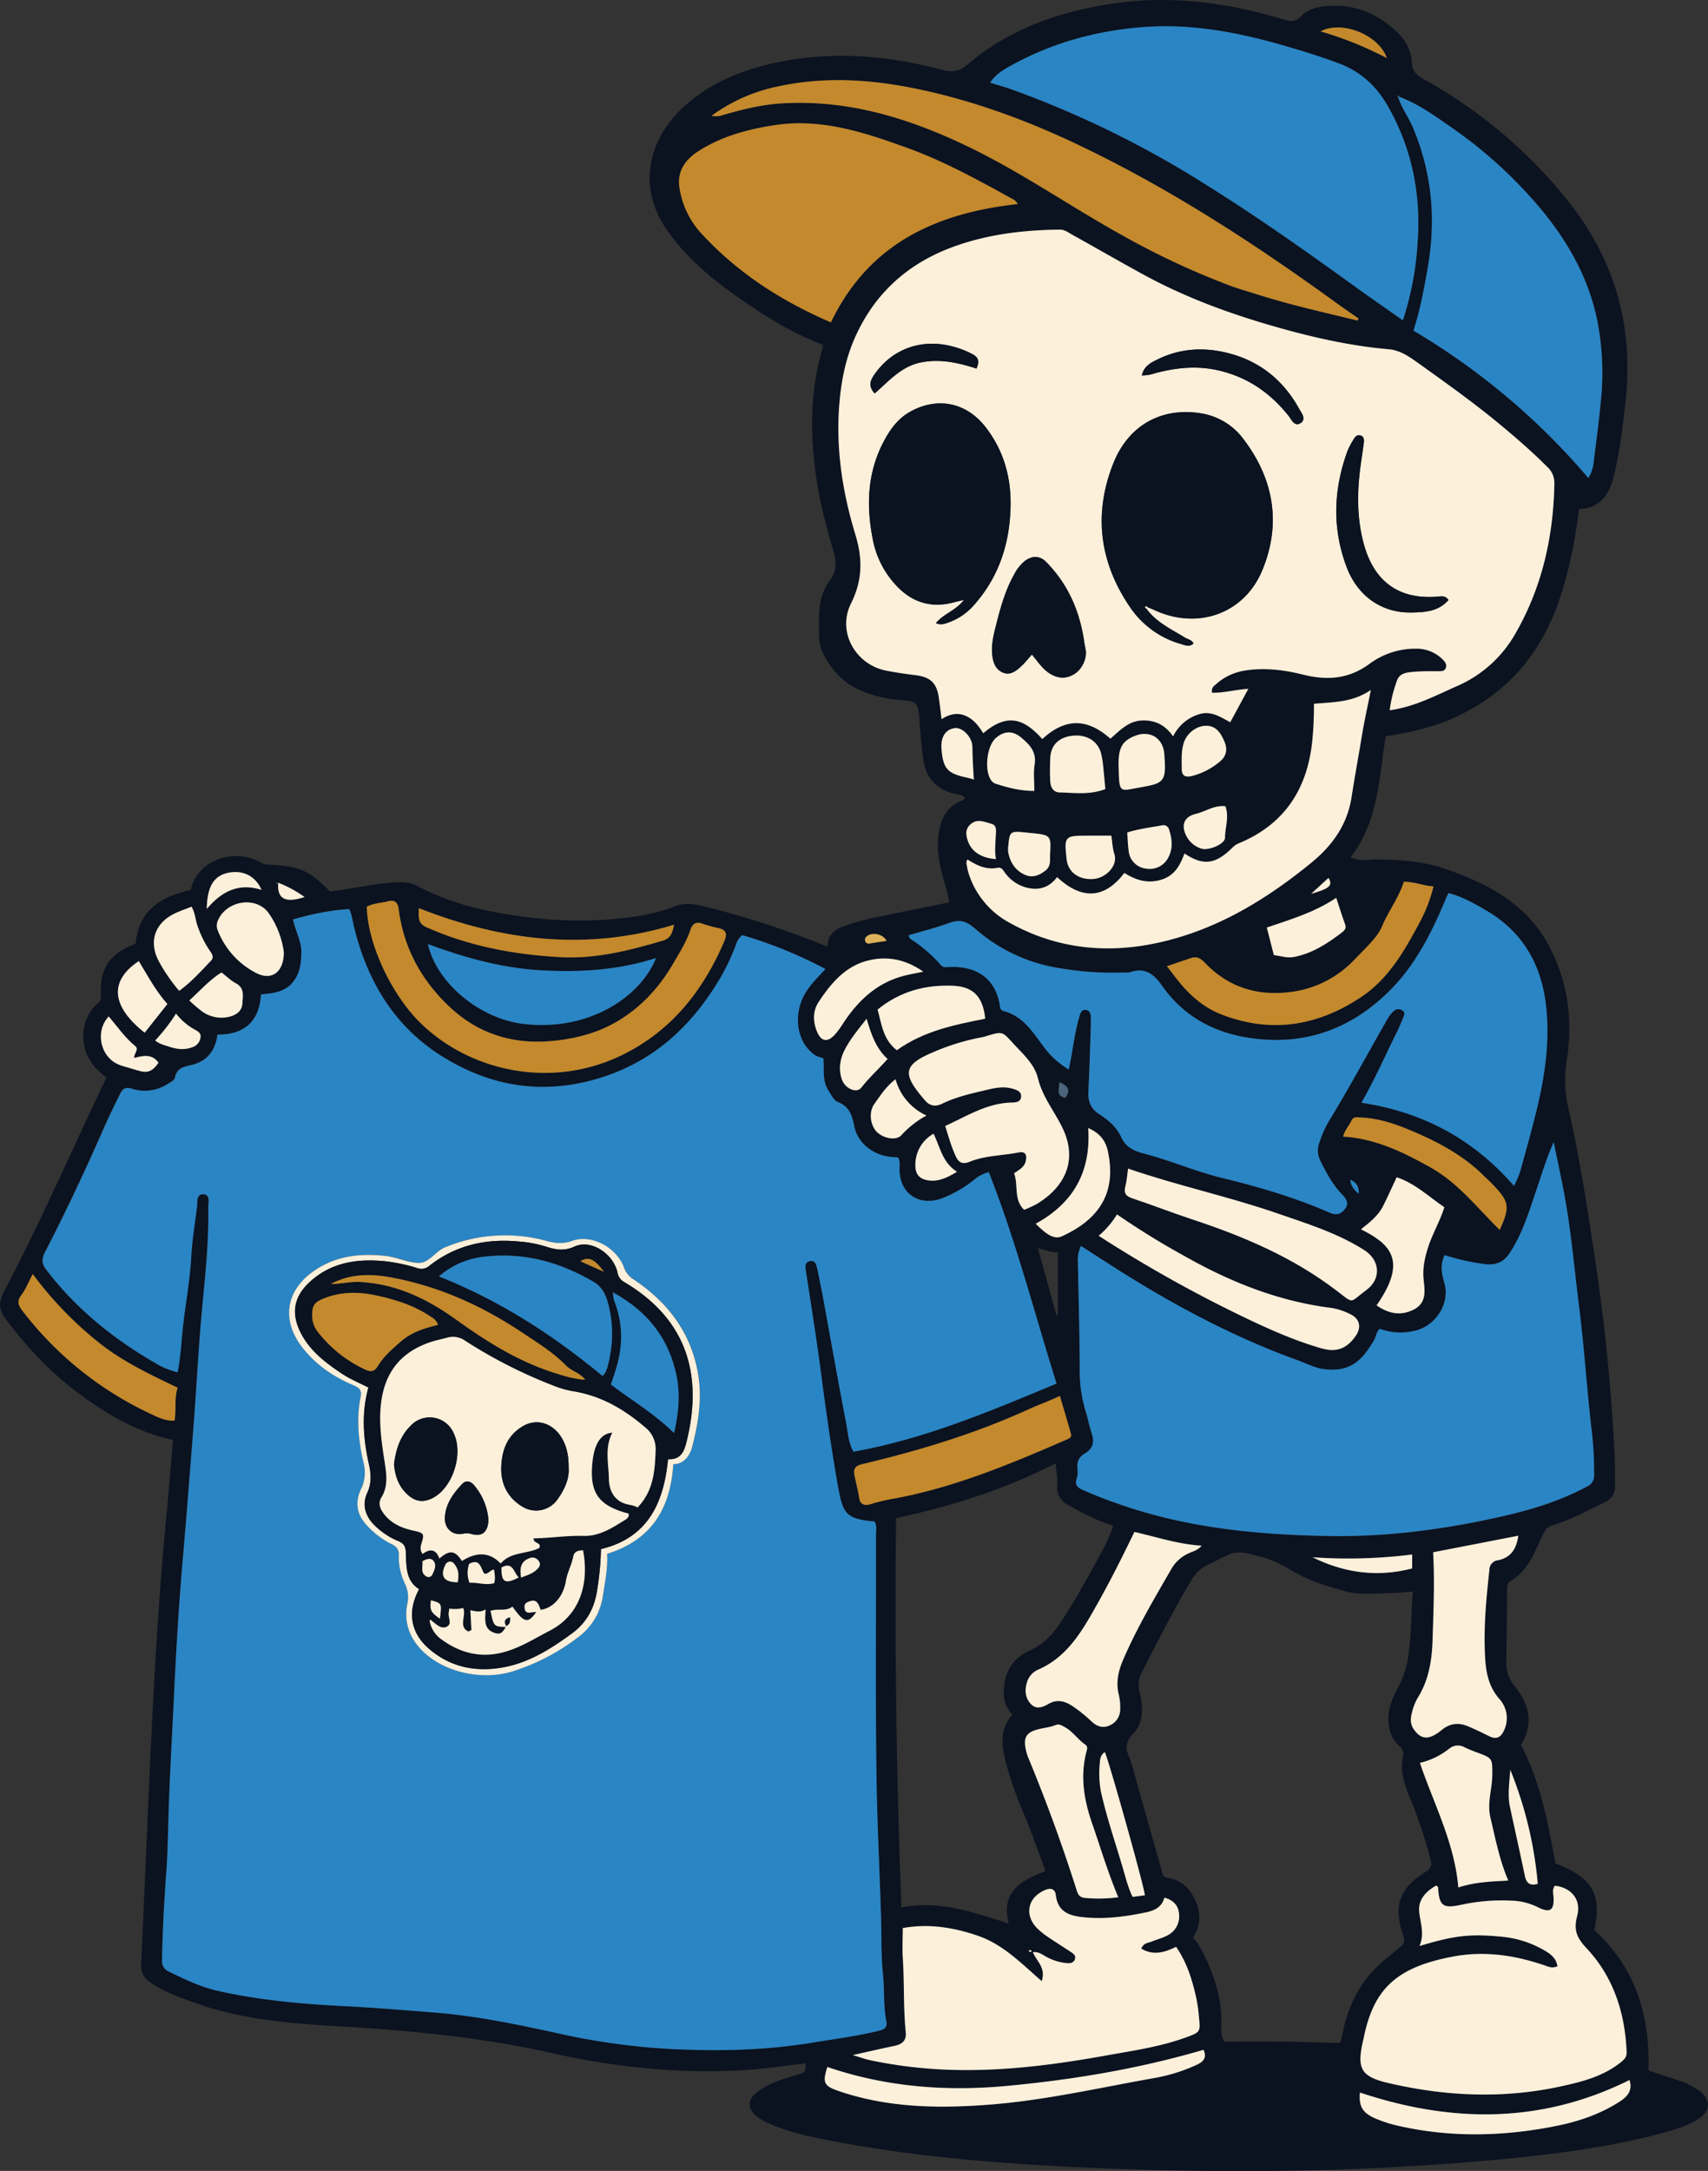 <svg xmlns="http://www.w3.org/2000/svg" viewBox="0 0 787.67 1000.93"><rect x="0" y="0" width="787.67" height="1000.93" fill="#333333" stroke="none"/><defs><style>.cls-1{fill:#0b1220;}.cls-2{fill:#2a85c4;}.cls-3{fill:#fcf0db;}.cls-4{fill:#c3892c;}.cls-5{fill:#ddb25a;}.cls-6{fill:#4b657b;}</style></defs><title>Asset 11threadrick-sp</title><g id="Layer_2" data-name="Layer 2"><g id="Layer_1-2" data-name="Layer 1"><path class="cls-1" d="M79.78,663.91c-16.65-3.63-30.9-12-44.28-22.08-12.76-9.57-23.45-21.16-33-33.87-3-4-3.23-7.53-.92-11.91,16.13-30.6,30-62.3,44.81-93.53.85-1.78,1.66-3.58,2.61-5.62-1.83-1.7-3.67-3.17-5.21-4.9-7.66-8.57-7.07-22.24,1.37-29.5,1.41-1.21,1.46-2.29,1.38-3.85-.62-12.13,4.16-19.17,16.05-23.53,1.32-15.38,11.61-21.79,25.35-24.74,3.15-14.15,20.22-19.61,32.37-12.69a6.59,6.59,0,0,0,3.23,1c14.36.5,18.93,2.49,28.63,12.33,10.05-1.11,19.92-3.63,30.09-4.18,3.58-.19,7-.07,10.17,1.64,14.91,8,31,11.73,47.67,14a189.45,189.45,0,0,0,41.34,1.39c10-.82,20.06-2.18,29.4-5.86,5.52-2.16,10.43-1,15.43.27a415.18,415.18,0,0,1,55.43,18.23c-.18-5.53,3.27-7.9,7.55-9.52a116.81,116.81,0,0,1,17.34-4.58c10.25-2.16,20.52-4.19,31.07-6.33-.45-4.51-2-8.51-3.06-12.6-1.58-6-2.55-12.07-1.82-18.26.86-7.34,3.64-13.49,11.26-16.24.39-.14.64-.7,1-1.08-1.46-1.85-3.71-1.59-5.53-2.08-8-2.17-12.47-7.45-13.67-15.4-.92-6.08-1.37-12.23-1.81-18.37-.59-8.05-.93-8.74-9-9.31A57.76,57.76,0,0,1,398.5,319c-9.05-3.42-15.08-9.81-19.17-18.3-2.08-4.31-1.53-9-1.62-13.56-.14-6.9.67-13.77,5-19.5,3.16-4.24,3.08-8.47,1.72-13.2-3.13-10.86-6.11-21.74-7.8-33-3-20.14-3.28-40.08,2.41-59.83.22-.76.35-1.56.59-2.61-11.27-4.19-21.5-10-31.32-16.53-15.28-10.09-29.92-21-40.61-36.24-12.73-18.09-10.27-39.51,6.23-55.62C326.46,38.4,342,32.15,359,28.66c25.55-5.26,50.73-3,75.67,3.57,4.58,1.22,7.79.68,11.61-2.57C465.34,13.47,488,5.5,512.5,1.76c27.26-4.17,53.78-.61,79.89,7.35,3.25,1,5.34.78,7.84-1.81,3.37-3.49,8.2-4.26,12.9-4.55C625,2,635,6.29,643.59,14.17c4.28,3.93,7.24,8.8,7.52,14.76.18,3.86,2.17,5.74,5.37,7.53a223.27,223.27,0,0,1,67,56.67c21.66,27.37,30,58.11,26.11,92.51-1.31,11.57-2.66,23.13-5.53,34.46-2.11,8.3-6.38,14.19-15.83,14.68-1.87,14.4-4.55,28.42-9.21,42-7.39,21.57-20.24,38.67-40.39,50.06-10.85,6.13-21.64,9.91-39.61,12.62-3.06,19-3.25,39-16.13,55.78,4.14,2.08,8.42.95,12.39,1,10.56.18,21,.86,31,4.3,19.06,6.57,36.73,15.53,47.12,33.92,9.58,16.95,12.14,35.5,9.11,54.58a56.72,56.72,0,0,0,.81,22.07c4.93,21.57,8.29,43.45,11.64,65.31A920.17,920.17,0,0,1,744.64,671c.22,4.65.06,9.32.16,14,.08,3.77-1.61,6.14-5,7.79-7.92,3.83-15.69,8-24.15,10.59-2.12.64-3,1.9-4,3.88-3.83,8-6.67,16.86-15.1,21.73-1.37.79-1.5,2-1.52,3.43-.12,11.32-.16,22.64-.43,34a17.4,17.4,0,0,0,4.24,11.44c6.77,8.56,8.28,17.52,2.57,26.61,9.13,17.53,12.47,36.16,15.92,54.72,17,6.43,21.53,14.29,17.91,30.75,19,17.24,25.72,39.23,25,64.69,4.12,1.37,8.46,2.86,12.83,4.27a34,34,0,0,1,11.11,5.53c4.66,3.73,4.61,8.56-.27,12-4.67,3.31-10.08,5.06-15.55,6.57-23,6.35-46.6,9.6-70.3,12-62.13,6.21-124.42,7.2-186.76,4.8-43-1.65-85.84-4.65-128.17-12.78-9.45-1.81-18.92-3.81-27.84-7.69a24,24,0,0,1-6.84-4c-3.61-3.32-3.63-7.07.11-10.23,4.14-3.51,9.12-5.41,14.24-7,1.9-.59,3.82-1.13,5.71-1.75,3-1,3-1,2.92-5-8.92,1-17.75,2.42-26.7,3-30.51,2-60.65-1.08-90.32-7.75-32.82-7.38-66.07-10.5-99.51-12.43-22.33-1.28-44.53-3.26-65.75-11-7-2.57-14.11-5-20.26-9.48a8.76,8.76,0,0,1-3.79-8.14c1.25-27.28,2.41-54.55,3.63-81.83,1.86-41.58,4-83.14,8-124.58C77.85,687.44,78.75,675.85,79.78,663.91ZM128.26,407c-.13.05-.28.17-.39.14-.48-.12-.54,0-.13.24.07,0,.38-.31.57-.48-.53,6.9,2.43,9.87,12.14,6.68A54.47,54.47,0,0,0,128.26,407ZM645.13,44.58c-.21-.32-.37-.83-.81-.24a4.22,4.22,0,0,0,.51.53c1.59,4.93,4.72,9.1,6.74,13.85,9,21.11,10.83,42.89,6.78,65.3-1.71,9.44-3.35,18.89-6.51,28.41a319.2,319.2,0,0,1,80.67,67.95,16.86,16.86,0,0,0,2.49-7.62c1.17-9.54,2.49-19,3.35-28.65a123.1,123.1,0,0,0-2-37.61c-5.5-25.25-20-45.43-37.8-63.33a208.17,208.17,0,0,0-29-24.3C661.76,53.49,654.11,47.89,645.13,44.58ZM120.35,458.48c-.71,12.6-7.85,18.62-20.16,18.52-1,7.66-4.93,12.37-12,14-3.52.83-6.7,1.37-7.59,5.68-.29,1.39-1.95,2.15-3.25,3a19.48,19.48,0,0,1-16.7,2.24c-3-.93-4.23.07-5.44,2.52-2.58,5.21-5.14,10.42-7.48,15.75-8.4,19.2-17.32,38.17-26.93,56.79-1.73,3.37-1.82,5.48.41,8.4,13.74,18,30.94,31.91,50.44,43.15a36.61,36.61,0,0,0,10.15,4.16c1.57-8.12,1.81-16.1,2.79-24,1.21-9.68,2.91-19.32,3.46-29.11.44-7.76,1.68-15.47,2.67-23.19.3-2.3-.18-6,3-5.79S96,554.56,96,556.84c.31,16-1.48,31.82-2.95,47.69-1.63,17.68-2.47,35.42-3.86,53.12-1.63,20.68-3.24,41.35-5,62-1.83,21.17-3.09,42.39-4.07,63.61-.82,17.76-1.93,35.51-2.43,53.29-.24,8.62-.36,17.28-1,25.9-.94,13.76-1.75,27.51-2,41.31a5.07,5.07,0,0,0,3,5.18c7.33,3.6,14.71,7.15,22.7,8.95,19.17,4.32,38.68,6.08,58.25,7.05,13.78.68,27.51,1.85,41.25,2.92,20.43,1.58,40.37,5.87,60.3,10.26A312.48,312.48,0,0,0,316,945c19.31.71,38.61,0,57.7-3.12,10.61-1.76,21.31-3.1,31.8-5.7,2.76-.68,3.67-1.83,3.16-4.44-1.38-7-.78-14.21-1.51-21.32-.93-9.06-.66-18.25-.93-27.37-.65-21.59-1.8-43.18-2.09-64.77-.49-36.95-.15-73.92-.21-110.88,0-1.94.57-4-.72-6-1.25-.12-2.57-.17-3.87-.37-7.9-1.22-10.22-3.27-12-11.08-1-4.52-1.72-9.12-2.48-13.69-2.35-14.22-4.36-28.48-6.22-42.77-2.08-15.93-4.63-31.8-7.06-47.69-.31-2-.43-3.91,1.86-4.38,2.46-.5,3,1.69,3.38,3.46Q378.4,592,379.7,599c3.48,18.91,6.81,37.85,10.46,56.73.87,4.46,1,9.2,3.41,13.52,32.81-5.84,63-18.65,93.68-31.41C476.91,605,468.51,572.05,456,540.41a16.22,16.22,0,0,0-5.86,2.77,56.47,56.47,0,0,1-15.83,9.33c-10.56,3.8-19.3-2.19-19.49-13.25,0-1.78.47-3.65-.58-5.6-.87-.08-1.83-.19-2.8-.25-8.19-.51-15.76-6-17.42-14-1.06-5.09-2.18-9.18-7.52-11.29-2.05-.82-3.1-3.34-4.4-5.3-3.09-4.66-1.84-10-2.41-14.91-3.59-1.11-4-1.34-6.14-3.39-6.54-6.28-7.41-18-2.09-26.78,2.46-4.06,5.88-7.33,9.2-11a201.35,201.35,0,0,0-38.38-15.62c-1.94,1.54-2.46,3.35-3.11,5a98.51,98.51,0,0,1-6.79,14.4c-13.38,22.78-31.48,39.5-57.56,47-25.13,7.24-48.48,3.26-70.28-10.11-22.67-13.91-35.25-35.16-41.39-60.55-.61-2.54-.8-5.16-2.13-7.72-8.91.43-17.37,2.37-25.85,4.72,1,5.42,3.91,9.94,3.81,15.26-.09,5.08-.64,9.87-4.18,14C131,457.53,125.92,458,120.35,458.48Zm520.53-131c11.63-1.6,21.18-6.82,31-11.15a57.07,57.07,0,0,0,27-24.33c12.3-21.4,17.49-44.72,17.92-69.24a9.91,9.91,0,0,0-3.27-7.49c-6.63-6.71-13.71-12.84-21-18.9-12.14-10.15-25-19.28-37.78-28.45-4.27-3.06-8.76-6.41-14.2-6.89-19.17-1.67-37.76-6.07-56.15-11.48-19.65-5.78-38.76-13-56.79-22.79-11.1-6-22-12.38-33.07-18.5-1.84-1-3.5-2.44-5.89-2.41-16.91.2-33.52,2.17-49.49,8.09-20.3,7.52-35.32,20.88-44.41,40.59-4.71,10.23-6.89,21.16-7.75,32.34-1.57,20.35,1.54,40.22,7.44,59.58,3.38,11.08,3.31,21.08-2,31.75-6.52,13.05,2,28.24,16.26,31,4.41.86,8.86,1.51,13.32,2.06,7.1.88,9.94,3.54,10.95,10.65.43,3,.78,6.1,1.22,9.65,3.9-2.49,7.56-3.16,11.35-1.42,3.56,1.63,5.85,4.67,7.87,7.91,10.93-9.33,18.59-7,27.24,2.7,11.66-10.86,21.91-8.59,31.41-.19,4.19-3.65,8-8,14.2-8.37S537.19,334,541,339.52a19.64,19.64,0,0,1,11.87-10.2c5.55-1.82,9.87,1.2,14.49,3.66l8.32-15.36c-5.87.33-11.26,1.92-16.74,1.79a3.29,3.29,0,0,1,1.42-3.55,25.69,25.69,0,0,1,13.2-6.59c9.21-1.56,18.35-.47,27.24,1.75,11.12,2.79,21.1,2.16,30.75-4.93a35.59,35.59,0,0,1,21.51-7A16.9,16.9,0,0,1,665.21,304c1,1,2.13,2.39,1.54,4s-2.34,1.49-3.85,1.5c-3.67,0-7.35,0-11,.28-3,.26-6.4.58-7.58,3.83A62.07,62.07,0,0,0,640.88,327.47Zm-142.37,247a15.12,15.12,0,0,0-1.44,7.69c.32,17.11.83,34.23.85,51.34a62.7,62.7,0,0,0,2.84,17.58c1,3.34,1.64,6.77,2.75,10.06,1.31,3.92.29,7-3.14,9-2.88,1.66-3.8,3.85-3.5,7a10.49,10.49,0,0,1-.3,4.44c-1.1,3,.27,4.3,2.7,5.39,6.68,3,13.49,5.51,20.45,7.82,30.31,10.06,61.6,12.92,93.24,13.46,24.18.42,48-2.43,71.69-7.31,16.32-3.37,32.35-7.54,47.17-15.49a5.39,5.39,0,0,0,3.31-5.37,170.65,170.65,0,0,0-1.4-22.87c-2-18.12-3.22-36.31-5.5-54.41s-3.74-36.26-7.23-54.17c-1.44-7.36-3-14.69-4.5-22-3.22,7.08-5.28,14.18-7.68,21.17-3.54,10.36-6.58,21-12.76,30.2-2.65,3.95-6.15,5.46-11.08,4.92a102.56,102.56,0,0,1-18.81-4.18c-2.12,4.41-1.39,8.46-.21,12.47,3,10.22-4.21,19.85-12.72,22.2a28,28,0,0,1-17-.69c-1.6,1.52-1.65,3.49-2.54,5.06-6.06,10.67-11.94,14.86-23.11,13.54-4.34-.52-8.19-2.66-12.25-4.12-28.43-10.26-55-24.25-80.53-40.28C511.43,582.82,505.05,578.67,498.51,574.47ZM651.57,733.84c-4.19.28-7.67.72-11.14.71-6.48,0-13.3,1-19.36-.71-8.21-2.26-16.61-4.63-24.11-9-5.15-3-10.33-5.9-16.23-7.29-4.36-1-9-2.75-13.11-1.12-3.29,1.28-6.53,3.16-9.83,4.64a18.69,18.69,0,0,0-8.67,7.92c-8.18,13.9-15.5,28.25-22.83,42.59a12.17,12.17,0,0,0-.71,8.61c1.52,6.59,2,14-2.86,19-4,4.15-3.7,7.28-1.71,11.6a45.49,45.49,0,0,1,2,6.67q6.32,22.31,12.62,44.6c.44,1.57.26,3.32,2.91,3.75a15.71,15.71,0,0,1,11.31,7.8c3.81,6.51,4.64,13.11.3,19.8a27.13,27.13,0,0,1,2.77,3.49c6.44,11.47,10.69,23.56,10.3,37-.08,2.46-.18,5,1.53,7.49,17.18-.31,34.49-.05,51.78.56a8.07,8.07,0,0,0,1.54-.24,11.33,11.33,0,0,0,.63-1.86c2.5-15,9-27.72,21.16-37.27,2-1.55,3.79-3.26,5.76-4.79s2.34-2.93,1.48-5.51c-4.61-13.76-1.82-21.59,10.37-29.22,2.47-1.55,3-3,2.27-5.63a214.73,214.73,0,0,0-8.35-25.55c-2.78-6.92-6.07-13.88-4.41-21.64.55-2.59-.23-4-2-5.53a14.4,14.4,0,0,1-4.2-7.77c-1.65-6.82.77-12.79,3.79-18.6a44,44,0,0,0,4.73-13.8C651,754.42,650.61,744.4,651.57,733.84ZM627.83,508.43c28.53,4.31,51.7,16.88,70.32,38.29a41.19,41.19,0,0,0,3.79-10c2.26-8.15,4.55-16.28,6.55-24.49,3.85-15.84,6.29-31.82,4.5-48.22-2.08-19-10.53-34.13-27.21-44-5.6-3.32-11.36-6.6-17.75-8.27-.53,1-.8,1.4-1,1.85-6.42,15.62-13.86,30.73-25.9,42.83-17.86,17.93-39.33,25.88-64.82,22.11C559.5,476,545.72,468.37,536,454.58c-4.1-5.8-8.09-8.69-15-6.31a9,9,0,0,1-2.49.07,145.55,145.55,0,0,1-30.29-2.06,76.87,76.87,0,0,1-38.36-18c-4-3.51-7.09-4.63-12-2.82-6.13,2.26-12.51,3.84-18.95,5.76.48.84.62,1.42,1,1.66a64.62,64.62,0,0,1,13.95,12c1.12,1.32,2.48,1,4.05.92,11.77-.48,20.59,4.62,23,16.59.3,1.46.08,3.25,1.88,3.72,9.43,2.44,13.86,10.39,19.17,17.32a39.93,39.93,0,0,0,10.92,9.63c.44-2.18.83-3.95,1.14-5.74,1.11-6.36,2-12.77,3.87-19,.45-1.53,1-3,2.91-2.73S503,467.38,503,469c0,1.34.07,2.67,0,4-.34,10.12-.6,20.26-1.13,30.37-.24,4.61,1.28,8,5.18,10.46,4.13,2.63,7.87,5.93,9.9,10.34,2.21,4.82,5.84,6.48,10.62,7.71,12.06,3.1,23.52,8.19,35.66,11.15,17,4.14,33.72,9,49.72,16,3.34,1.48,5.42.71,7.3-1.71s.51-4.63-1.35-6.57c-4.3-4.51-7.21-9.92-10-15.45a10.63,10.63,0,0,1-.45-8.7,50.92,50.92,0,0,1,4-9.13c9.65-15.73,18.36-32,27.55-48a16,16,0,0,1,2.46-3.11,3.19,3.19,0,0,1,4.13-.53c1.55.91.94,2.27.4,3.52-.84,2-1.63,4-2.59,5.93C639,486.27,634.12,497.54,627.83,508.43Zm-212.11,371c17.32-3.38,33.07,2.18,49.46,7.46-3.76-15.15,6.18-20,17-24.16-3.35-8.92-6.36-17.65-9.9-26.18a171.29,171.29,0,0,1-8.63-24.73c-1.8-7.29-2.55-14.85,3.26-21.29a13.91,13.91,0,0,1-4-9.58c-.15-9.24,3.61-16.2,12.07-20,6.38-2.9,10.77-7.65,14.44-13.31,6.5-10,12.37-20.48,18-31a72.58,72.58,0,0,0,6-13.21c-7.41-2.19-14-5.66-20.52-9.35-3.69-2.09-5.68-4.65-5.34-9.15.25-3.19-.45-6.45-.77-10.2-23.81,12.18-48.4,19.81-73.55,25.22C412.59,759.82,413.35,819.33,415.72,879.45ZM456.61,38.09c3.85,1.21,7,2.09,10.15,3.21a459,459,0,0,1,85.55,41.43c24.88,15.38,48.81,32.21,72.51,49.35,7.21,5.21,14.53,10.25,22.14,15.6a142.62,142.62,0,0,0,6.85-37c1.4-21.64-2.79-42.26-13.56-61.37C635,40,627.88,33.2,617.66,29.32c-7.94-3-16-5.51-24.12-7.88-22.1-6.46-44.36-10.81-67.64-8.85-20.67,1.74-40.14,7.11-58.35,16.94C463.72,31.6,459.64,33.67,456.61,38.09Zm23.78,875.35c-9.32-8.14-17.68-16.89-29.2-20.9s-23-5.79-34.9-3.65c0,4.74-.25,9.23,0,13.68.75,11.37.21,22.79,1.35,34.14.39,3.83-1.27,5.67-5.24,6.51-6,1.29-12,2.64-19.18,4.24,3.52,1,5.85,1.91,8.26,2.41a215.31,215.31,0,0,0,34.14,4.28c25.6,1.11,50.8-2.22,75.89-6.77,11.94-2.16,24-3.91,35.44-8.11,6.61-2.41,6.59-2.55,5.92-9.34a73.75,73.75,0,0,0-1.15-8.4c-1.85-8.41-4.31-16.59-9.39-24-5.51,2.76-10.68,4.08-16.08.82,1.22-2.76,3.32-2.62,4.94-3.29,2.46-1,5.1-1.64,7.39-2.92a9.79,9.79,0,0,0,5.13-9.57c-.24-4-2.55-6.56-6.79-7.7-1.21,4.62-4.87,6-8.64,6.81-9,1.88-18.11,3.11-27.29,2.34-6.56-.55-13.15-1.68-14.13-10.36-.3-2.74-2.27-3.43-4.81-2.36-8.3,3.47-9.94,11.83-3.47,18a36,36,0,0,0,4.69,3.72c3.29,2.24,6.68,4.35,10,6.56,1.37.9,3.17,1.8,2.34,3.85-.76,1.88-2.66,1.71-4.34,1.56a24.36,24.36,0,0,1-8.49-2.69c-2-1-3.76-2.71-6.5-2.25C478.08,904.28,482.46,907.28,480.39,913.44Zm237.86-6.85c-2.66,1.07-4.33.13-6-.46-13.76-4.73-27.81-6.8-42.25-4-25.46,4.85-36.62,14.43-41.18,38.15,0,.16-.1.32-.14.48-3,13-1.1,16.69,11.86,19.7,26.6,6.18,53.41,7.32,80.21,1.3,9.57-2.14,19.09-4.68,27-11.1,1.53-1.24,2.52-2.42,2.44-4.52-.7-18.06-6.08-34.65-18.43-47.83-4.71-5-6.06-8.53-4.36-15,2-7.51-2.76-13-10.27-13.87-1.3,1.6-.75,3.48-.64,5.25.36,6.15-1.61,7.48-7.31,4.63a29,29,0,0,0-12-3A88.81,88.81,0,0,0,674.76,878c-8.74,1.9-11.12,1.53-11.55-7.86,0-.22-.43-.43-.87-.83-4.71,2.7-8.43,6.45-7.85,12.17.52,5.15,2.59,10.14.11,15.72,16.39-4.91,23.16-5.65,37.79-4.31A47.79,47.79,0,0,1,711.78,899C714.73,900.68,717.65,902.6,718.25,906.59Zm-335.06-758c17.48-36.37,48.57-50.42,86.2-54.55a5.92,5.92,0,0,0-2.9-2.57c-15.6-8.61-31.25-17.22-48-23.28-19.68-7.12-39.57-13.8-61.17-10.52-12.61,1.91-24.7,5.17-35.49,12.18-5.82,3.79-9.54,9.14-8.53,16.29a39.82,39.82,0,0,0,10.4,21.72C340.31,125.91,360.43,138.84,383.19,148.63ZM487.5,404.4c-3.33,4.43-7.6,6.06-12.85,5.07a17.8,17.8,0,0,1-11.16-7c-.89-1.15-1.55-2.78-3.43-2.41-5.29,1.06-9.72-1.13-13.93-3.83-.81,1.14-.41,2.14-.25,3.08a25.37,25.37,0,0,0,.93,3.87,39.36,39.36,0,0,0,18.5,22.1c26.21,14.63,53.87,14.85,81.63,5.8,21.39-7,40.25-19.1,57.61-33.25,9.51-7.75,16.67-17.34,18.67-30.25,1.44-9.36,3.18-18.68,4.71-28,1.13-6.93,2.67-13.79,4.2-21.51-8.32,5.75-17.29,5.58-26.25,6.36a159.3,159.3,0,0,1-.71,16.68c-2.19,22.55-12.8,39-34.21,47.77a8.52,8.52,0,0,0-2.77,2c-7.8,7.67-13.3,8.33-22,2.59-2.09,5.56-4.61,10.4-11.18,12.22-6.32,1.75-11.51-.13-16.57-3.25C509.47,414.35,498.88,415.07,487.5,404.4ZM626,147.8l.57-.94c-3.51-2.46-7-4.87-10.52-7.38-37.79-27.36-76.78-52.7-119-72.82-23.64-11.25-48-20.19-73.59-25.57C402,36.61,380.53,35.15,359,39.81a78.08,78.08,0,0,0-30.82,13.6,10.09,10.09,0,0,0,5.58-.47c8.61-2.47,17.3-4.64,26.3-5.23,31.39-2,60.09,7,87.85,20.62,24.28,11.87,46.44,27.34,70,40.39a361.1,361.1,0,0,0,49,22.88c4.36,1.62,8.86,2.88,13.3,4.29C595.29,140.66,610.66,144.05,626,147.8ZM169.15,418.07c.32,16.41,10.75,39.58,24.32,53.12,22.53,22.47,60.3,31.34,93.34,15.26,22.79-11.1,37.5-29.7,47.26-52.64,1.52-3.56.57-5.22-3.06-6a56.41,56.41,0,0,1-7.19-2c-2.85-1-4.48.1-5.36,2.74-1.86,5.57-5,10.53-7.92,15.53-6.08,10.46-13.9,19.33-24.33,25.87-9.1,5.72-18.92,8.51-29.5,9.76-19,2.25-35.68-2.57-49.55-15.68-12.95-12.24-21.1-27.22-23.33-45.12-.37-2.94-2-4.14-4.81-3.4C175.84,416.39,172.41,416.3,169.15,418.07ZM435.89,519.16c1.65,5.17,2.87,9.63,4.79,13.86,1.33,2.92,3.15,4,6.3,2.68,7.28-3,15.18-2.86,22.77-4.34,3.2-.63,3.8,1.2,3.3,3.8-.55,2.88-3,4.17-5.43,5.8,2.09,5.48-.34,12.09,4.65,16.84a58.53,58.53,0,0,0,6.07-2.82c14-8.64,18.19-21.23,11.65-34.84-3.67-7.64-9.24-14.31-11.33-22.88-1.62-6.62-6.73-11.05-11.21-15.92-5.2-5.65-4.91-5.94-12.08-3.79a20.48,20.48,0,0,1-2.41.66A104.06,104.06,0,0,0,430.62,485c-14.69,6.11-14.42,10.29-4.08,22.32,2.22,2.58,4.83,3.08,8,1.51,5.85-2.88,12.18-4.4,18.48-5.86,4.5-1,9.06-2.41,13.76-1.07,1.93.55,4.22,1.2,4.11,3.66-.12,2.64-2.55,2.73-4.51,2.78C455.13,508.64,446,514.57,435.89,519.16ZM700.18,708.07,661,715.74c.74,13.72.16,27.16-.27,40.6-.3,9.39-1.77,18.46-6.92,26.65a24.94,24.94,0,0,0-2.65,7c-.63,2.41-.74,4.89.79,7.19,3.36,5,7.05,5.35,13,.5,4-3.28,8.08-3.48,12.53-1.54,3.2,1.39,6.34,2.9,9.46,4.45,3.35,1.67,5.38.32,6.74-2.73a13.13,13.13,0,0,0-2.15-14.5c-5-5.71-6.2-12.27-6.58-19.34-.73-13.5.55-26.89,2-40.28a4.41,4.41,0,0,1,4-4.32C696.71,718.16,699.33,714.21,700.18,708.07Zm-177-1.74c-5.44,11.22-11,22.29-17,33.08-6.9,12.22-13.62,24.49-27.47,30.48a9.23,9.23,0,0,0-5.09,5.9c-1.07,3.53-.84,7.05,1.76,9.83s5.61,1.47,8.24,0c4.33-2.47,8.09-1,11.62,1.43a68.71,68.71,0,0,1,8.12,6.61c2.45,2.33,5.16,3.26,8.18,2a8,8,0,0,0,5.1-7.41,25.53,25.53,0,0,0-.66-6.92c-1.37-5.63-.24-10.78,2-16,6.24-14.53,14.28-28.08,22.15-41.73a17.61,17.61,0,0,1,8.36-7.53c1.78-.79,3.92-1.27,5.71-3.38C543.15,712,533.4,708.64,523.15,706.33Zm15-260.83c1.71,2.23,3.12,4.07,4.54,5.89,5.52,7.06,12.06,13,20.45,16.28,22.88,8.93,44.42,5.48,64.56-7.95,12.78-8.52,20.1-21.5,27.09-34.6a69.36,69.36,0,0,0,6.29-16.42c-4.74-.34-8.88-2.19-13.68-2.16-2.14,6.8-6.38,12.53-9.33,18.91a28.35,28.35,0,0,1-2.7,5.25c-3.16,4.29-7,7.92-10.7,11.71A48.74,48.74,0,0,1,594,457.51c-15,1.63-28-2.63-38.44-13.67-1.75-1.85-3.57-3-6.11-2.18C545.76,442.85,542.08,444.16,538.14,445.5Zm-17.92,93.3c-.39,2.72-.56,5.56-1.23,8.28-.75,3,.18,4.4,3.12,5.38,9.28,3.1,18.41,6.66,27.7,9.73,23.77,7.85,46.55,17.54,66.66,32.91,8.28,6.32,5.7,5.57,13.69-.33,7-5.14,6.28-13.78-1-18.41-12.49-7.91-26.46-12.22-40.28-17C566.25,551.58,542.83,546.59,520.22,538.8ZM197.33,435.31c4.16,18.22,24.2,34.58,44.46,36.84,30.36,3.4,53.76-12.91,60.77-30.44-17.44,5.62-35.24,6.67-53.13,5.66S214.39,441.59,197.33,435.31ZM488.79,643.63c-5.24,2.45-10,4.12-14.67,6.25-24.56,11.18-50.31,19-76.52,25.19-3.37.8-4.07,2.23-3.55,5.1.65,3.58,1.7,7.08,2.21,10.71.33,2.38,2.17,3.53,4.82,2.76a83.88,83.88,0,0,1,9.05-2.3c28.57-4.94,55.08-16,81.43-27.46,1.19-.52,2.8-1,2.33-2.74C492.33,655.45,490.6,649.81,488.79,643.63Zm17.88-73.86A613.72,613.72,0,0,0,577.32,609c10.35,4.89,20.91,9.45,32,12.61,7,2,11.59.28,15.71-5.39,3.09-4.25,2.15-8.32-2.59-10.47a29.25,29.25,0,0,0-8.51-2.75c-24.16-3-46.27-11.86-67.32-23.71a366.32,366.32,0,0,1-31.46-19.4A39.06,39.06,0,0,1,506.67,569.77Zm9.05,305c-4.89-11.61-8.24-23.07-12.17-34.33-3.7-10.58-5.39-21.23-2.65-32.3.3-1.23,1-2.77-.36-3.7-3.45-2.36-5.75-6-9.46-8.08-1.32-.73-2.64-1.63-4.21-1-2.65,1.07-5.49,1.29-8.21,2-5.45,1.41-6.76,3.77-5.56,9.46a22.14,22.14,0,0,0,1.19,3.81q12.54,30.14,22.35,61.28c.67,2.1,1.66,3,3.76,3.18A68.6,68.6,0,0,0,515.72,874.76Zm139.08-62c6.65,19.43,16.07,37.16,17.72,57.47,8.07-2.61,15.35-2.73,23.05-3.18-4.09-9.6-5.94-19.35-8.23-29-1.62-6.86.79-13.14.85-19.69.07-7.78.06-7.76-7.28-10.46-1.87-.69-3.72-1.45-5.52-2.3a6.21,6.21,0,0,0-6.94.53A34.23,34.23,0,0,1,654.8,812.8ZM555,945.1c-30,8.8-60.43,13.84-91.23,16.66-27.9,2.55-55.48.36-82.2-8.79-2.33,7.3-1.61,8.76,5.36,11.14,22.87,7.79,46.47,8.06,70.12,6.17,25.57-2,50.59-7.86,75.81-12.3a78.68,78.68,0,0,0,19-6C554.84,950.65,556.78,948.76,555,945.1ZM15.11,587.41c-2.1,4-3.3,7.16-5.25,9.75s-1.57,4.5.31,7A159.44,159.44,0,0,0,69.81,652c3.23,1.53,6.56,3.13,10.69,3,.93-5.16-.22-10.31,1.46-15.2-13.24-6.31-26-12.32-37-21.34A167.16,167.16,0,0,1,15.11,587.41ZM627.63,566.8c13.62,6.8,21.63,14.43,7.19,35.06,5.44,3.79,11.11,5,17.23,1.89,5.85-3,5.08-8.41,4.49-13.57s.4-9.82,1.9-14.66c2-6.43,5.54-12.21,7.65-18.9-7.17-4.81-13.41-11-22-13.82-2.15,4.58-4.1,9-6.24,13.24C635.57,560.6,631.57,563.65,627.63,566.8Zm-.48,398c-.57,6.18,1.1,9.38,7.12,12A61,61,0,0,0,644.2,980c24.41,5.66,48.9,5.11,73.33.24,10.46-2.09,20.56-5.49,29.62-11.4,3.63-2.37,5.82-5.3,4.32-9.81C710.75,979.27,669.28,978.85,627.15,964.79Zm64.46-397.71c4.89-10.86,4.55-12.92-3.58-21.4-1.15-1.2-2.4-2.29-3.58-3.46-10-9.92-22.24-16.23-35-21.51-7.07-2.91-14.38-5.25-22.15-5.49-1.46-.05-3.14-.46-3.94,1.3-1.15,2.53-3.25,4.59-3.93,7.53,14.91.9,27.65,7.16,40.17,14.13C672.46,545.36,681.32,557,691.61,567.08Zm-278-82.86c12.46-8.93,26.66-11.74,40.75-14.53-1-10.28-5.59-14.88-15.19-15.21-12.68-.45-24.27,2.69-34.43,11C406.54,472.28,407.27,479.38,413.59,484.22ZM310.85,426.37c-40.46,12.22-79.3,7.46-117.72-7.65,0,3.58-.71,6.91,3.32,8.71,19.65,8.8,40.42,12.67,61.74,13.88,16.32.94,31.91-3,47.4-7.58C309.2,432.67,310.11,430.3,310.85,426.37ZM130.91,439.21a40.74,40.74,0,0,0-6.88-18c-5.75-8.29-19.54-6.12-23.57,3.2a5.93,5.93,0,0,0,.05,4.83,37.31,37.31,0,0,0,17.38,19.25C125,452.3,130.79,448.58,130.91,439.21ZM425.78,448c-8.62-6-17.29-7.38-26.17-4.95-10.13,2.77-16.62,10.65-22.13,19-2.62,4-2.61,8.9-.75,13.46s4.77,5.24,8.12,1.67a36.3,36.3,0,0,0,3.86-5.18c7-10.76,15.89-19.13,28.81-22.27C419.88,449.2,422.29,448.76,425.78,448Zm51.84,116.2c5.52,5.55,8.8,7.29,12.17,5.73,16.29-7.51,25.47-19.33,21-39.47-1-4.63-3.78-8.2-9-10.37C503.2,540.14,495.12,554.62,477.62,564.23Zm-395-107.38c5.6-4.06,10-9,14.61-13.76,1.57-1.61.74-3-.25-4.42a48.37,48.37,0,0,1-5.94-12c-.93-2.74-1-5.78-2.69-8.59-2.85,1.14-5.54,2-8,3.26-8.93,4.42-11.76,12.88-7.18,21.69A79.23,79.23,0,0,0,82.63,456.85ZM509.75,363.8c-.37-3.92-.69-7.54-1.08-11.16a42.78,42.78,0,0,0-.81-4.9c-1.31-5.73-6.34-9.08-12.76-8.56-6.7.55-10.57,4.28-10.78,10.55-.11,3.48-.19,7,0,10.44.15,2.63,1.25,5.11,4.31,5.19C495.55,365.52,502.54,366.6,509.75,363.8Zm77.69,76.52c3.27.5,6.27,1.53,9.49.88,8.38-1.68,15.28-6.2,21.91-11.26,1.22-.93,2.17-1.91,1.49-3.77-1.41-3.84-2.62-7.76-4.1-12.22-10.09,6.78-21.21,10-32,13.71Zm-78,367.53c-1.94,1.21-2.19,3.26-2.32,5.18a45.49,45.49,0,0,0,.58,13.37c2.69,11.78,6.61,23.2,10,34.76,1.31,4.43,2.38,9,4.54,13.45l5.65-.73C527.88,870.49,510.94,810.21,509.49,807.85ZM477,364.66c0-4.52-.49-8.39.12-12.08,1-5.9-2.33-9.31-6.2-12.52s-7.85-3.12-11.68.23c-4.2,3.67-5.44,15.13-2.08,19.56a4.31,4.31,0,0,0,1.92,1.48C464.62,363.06,470.16,364.66,477,364.66Zm38.86-10.73c.3,12.58.35,10.73,11.16,8.88,10.09-1.73,10.83-3,9.9-15.17-.56-7.31-6.5-11.05-13.38-8.42C517.33,341.61,515.53,345.07,515.88,353.93ZM64,443.13c-13,8.62-13.49,20.18,2.75,33l10.45-13.24C71.81,457,68.22,450.06,64,443.13Zm448.56-57.85c-3.94,0-7.42,0-10.9,0-10.74,0-10.95.2-9.73,11,.68,6,5.84,9.58,12.61,8.95,5.45-.51,11.2-6.05,9.37-11.56C513,391.05,513,388.15,512.53,385.28ZM399.66,469.71c-4,5-7.43,9.22-10,14.09-2.34,4.45-3.07,9.13-1.41,13.94,1.44,4.2,6.76,6.49,8.89,3.78,3.68-4.7,8.09-8.7,12.19-13.24C403.93,483.34,401.76,476.92,399.66,469.71ZM413,497.62c-4.47,3.36-7,7.5-9.81,11.41-2.44,3.42-2,8.87.58,12.17,2.78,3.56,9.36,5,11.86,2.25a44.43,44.43,0,0,1,11.63-9.13A25.88,25.88,0,0,1,413,497.62Zm143.21-163c-4.44,0-8.93,3.45-10.33,7.92-1.21,3.87-.89,7.85-.92,11.82,0,3.56,1.79,4.12,4.83,3.38a32.29,32.29,0,0,0,12.65-6.54c3.32-2.63,3.64-6,2.2-9.3C563.11,338.32,561.09,334.66,556.23,334.63Zm-72,59.06c.53-8.29.2-8.69-8-9.53l-4-.39c-6.28-.61-6.72-.26-7.25,6a11.5,11.5,0,0,0-.1,3c.83,4.65,3.11,8.4,7.5,10.46,3.55,1.66,6.65.54,9.65-1.81C484.86,399.26,484.11,396.42,484.27,393.69Zm35.58-9.86c.21,2.93.27,5.74.66,8.5a9.07,9.07,0,0,0,8.06,8.16,9.61,9.61,0,0,0,10.31-5.33c2.1-4.13,1.67-8.34.29-12.59a2.71,2.71,0,0,0-3.47-2C530.5,381.52,525.24,382.15,519.85,383.83ZM87.32,461.29a62.82,62.82,0,0,0,6,5.12,15.26,15.26,0,0,0,13.29,2.11c2.93-.91,5-2.77,5.17-6,.15-3.36,1.09-7-3-9.17-2.4-1.29-4.42-3.29-6.64-5C96.6,451.84,92.43,456.61,87.32,461.29ZM696.49,816c-.4,6-1.34,11.77-.1,17.54,2.23,10.37,4.55,20.73,6.73,31.12.67,3.2,2,5.06,6,3.92A181.73,181.73,0,0,0,696.49,816ZM50.11,468.65c-6.71,7.35-3.49,19.46,5.38,22.48,2.67.91,5.41,1.59,8.1,2.43,4.4,1.36,6.64.54,9.51-3.55-2.89-4.26-7.12-3.33-11.21-2.23-.16-2.34,2.48-3.89.36-5.59C57.57,478.43,54.25,473.43,50.11,468.65Zm515-96.92c-5-.6-9.12,2.41-13.66,3.51-5.28,1.28-6.86,5-4.42,10a11.67,11.67,0,0,0,7,6c3.33,1.11,10.92-2.11,10.91-5C564.91,381.54,567,376.83,565.11,371.73Zm-116-12.32c-.39-5.5-.61-10.28-.68-15.07-.07-4.51-4.58-9-8-8.64-4.31.49-6.66,4.05-6.25,9.5.71,9.28,2.69,11.47,12.09,13.41C447.06,358.77,447.84,359,449.12,359.41ZM605.3,718c14.69,7.22,29.89,9.28,45.94,5.15v-6.43A235.7,235.7,0,0,1,605.3,718ZM441.36,540.27c-6.74-4.18-7.8-11.39-10.84-17.55a16.34,16.34,0,0,0-8.37,13.83c-.24,4.94,2,7.41,6.93,7.78C433.59,544.67,437.31,542.62,441.36,540.27ZM71.56,479.75c2.16,1.72,4.46,2.16,6.62,2.89,3.55,1.19,7.13,1.54,10.71.12a5.36,5.36,0,0,0,3.57-4.41c.34-2.15-1.35-2.9-2.74-3.69a28.07,28.07,0,0,1-8.53-7.34A84.94,84.94,0,0,1,71.56,479.75Zm387.73-83.63c-.7-3.93-.18-7.37-.08-10.83.07-2.1.71-4.75-2.06-5.47-3.21-.84-6.62-2.63-9.8.43-2.15,2.08-1.91,4.5-1.19,6.93C447.73,392.45,452.17,395.54,459.29,396.12Zm-364,23c7.19-8.5,15.15-12,25.28-8.78-2.68-6.32-8.39-9.27-15.21-7.93S95.55,408.56,95.34,419.08ZM487.28,606.61l.55-.06V577.39c-3.24.16-5.92-1.21-9.21-1.88C481.58,586.12,484.43,596.37,487.28,606.61ZM639.57,26.8C635.94,16.06,618.74,9.2,609,14.47A162.85,162.85,0,0,1,639.57,26.8Zm-230.7,407c-1.73-3.49-7.58-4.3-9.67-1.56a1.68,1.68,0,0,0-.14,1.86,1.64,1.64,0,0,0,2,.89C403.66,434.58,406.23,434.21,408.87,433.81Zm203.78-29-8,7.33C613.23,409.69,614.78,408.21,612.65,404.77ZM488.49,498.94c.37,2.56-2.09,6.27,2.83,7.21C494,502.44,492.17,500.39,488.49,498.94Zm138.1,51.47c.2-3.78-1.45-5.41-3.9-6.47C622.93,546.58,624.24,548.46,626.59,550.41ZM474.38,899.46c.18.16.33.42.53.47.4.08,1,.09.66-.55C475.35,899,474.77,899,474.38,899.46Z"/><path class="cls-2" d="M120.35,458.48c5.57-.5,10.67-1,14.44-5.31,3.54-4.1,4.09-8.89,4.18-14,.1-5.32-2.8-9.84-3.81-15.26,8.48-2.35,16.94-4.29,25.85-4.72,1.33,2.56,1.52,5.18,2.13,7.72,6.14,25.39,18.72,46.64,41.39,60.55,21.8,13.37,45.15,17.35,70.28,10.11,26.08-7.5,44.18-24.22,57.56-47a98.51,98.51,0,0,0,6.79-14.4c.65-1.67,1.17-3.48,3.11-5a201.35,201.35,0,0,1,38.38,15.62c-3.32,3.63-6.74,6.9-9.2,11-5.32,8.78-4.45,20.5,2.09,26.78,2.14,2,2.55,2.28,6.14,3.39.57,4.93-.68,10.25,2.41,14.91,1.3,2,2.35,4.48,4.4,5.3,5.34,2.11,6.46,6.2,7.52,11.29,1.66,8,9.23,13.47,17.42,14,1,.06,1.93.17,2.8.25,1,2,.55,3.82.58,5.6.19,11.06,8.93,17,19.49,13.25a56.47,56.47,0,0,0,15.83-9.33,16.22,16.22,0,0,1,5.86-2.77c12.52,31.64,20.92,64.55,31.26,97.47-30.66,12.76-60.87,25.57-93.68,31.41-2.4-4.32-2.54-9.06-3.41-13.52-3.65-18.88-7-37.82-10.46-56.73q-1.31-7.1-2.82-14.14c-.39-1.77-.92-4-3.38-3.46-2.29.47-2.17,2.38-1.86,4.38,2.43,15.89,5,31.76,7.06,47.69,1.86,14.29,3.87,28.55,6.22,42.77.76,4.57,1.47,9.17,2.48,13.69,1.74,7.81,4.06,9.86,12,11.08,1.3.2,2.62.25,3.87.37,1.29,2,.72,4,.72,6,.06,37-.28,73.93.21,110.88.29,21.59,1.44,43.18,2.09,64.77.27,9.12,0,18.31.93,27.37.73,7.11.13,14.28,1.51,21.32.51,2.61-.4,3.76-3.16,4.44-10.49,2.6-21.19,3.94-31.8,5.7C354.64,945,335.34,945.7,316,945a312.48,312.48,0,0,1-55.75-6.86c-19.93-4.39-39.87-8.68-60.3-10.26-13.74-1.07-27.47-2.24-41.25-2.92-19.57-1-39.08-2.73-58.25-7.05-8-1.8-15.37-5.35-22.7-8.95a5.07,5.07,0,0,1-3-5.18c.2-13.8,1-27.55,2-41.31.6-8.62.72-17.28,1-25.9.5-17.78,1.61-35.53,2.43-53.29,1-21.22,2.24-42.44,4.07-63.61,1.79-20.66,3.4-41.33,5-62,1.39-17.7,2.23-35.44,3.86-53.12,1.47-15.87,3.26-31.72,2.95-47.69,0-2.28,1.18-6-2.19-6.23s-2.75,3.49-3,5.79c-1,7.72-2.23,15.43-2.67,23.19-.55,9.79-2.25,19.43-3.46,29.11-1,7.87-1.22,15.85-2.79,24a36.61,36.61,0,0,1-10.15-4.16c-19.5-11.24-36.7-25.15-50.44-43.15-2.23-2.92-2.14-5-.41-8.4,9.61-18.62,18.53-37.59,26.93-56.79,2.34-5.33,4.9-10.54,7.48-15.75,1.21-2.45,2.48-3.45,5.44-2.52a19.48,19.48,0,0,0,16.7-2.24c1.3-.81,3-1.57,3.25-3,.89-4.31,4.07-4.85,7.59-5.68,7-1.65,10.93-6.36,12-14C112.5,477.1,119.64,471.08,120.35,458.48ZM310.5,675.11c5-.13,7.72-3.94,8.85-8.34,2.75-10.66,4.49-21.54,2.74-32.6-3-19.31-13.81-33.53-29.74-44.19a10.67,10.67,0,0,1-4.53-5.58c-3.37-9.27-15-15.48-23.87-12.28-4.33,1.55-7.94,1.09-12,0A72,72,0,0,0,205.4,575c-4.7,1.87-7.54,7.55-12.57,7.26s-10-2.66-15.08-3.24c-11.54-1.3-22.68,0-32.57,6.64-13.63,9.21-15.61,23.25-5.36,36.06,6.09,7.61,13.82,12.89,22.67,16.71,2.29,1,4.59,1.91,3.87,5.37-2.12,10.32-1,20.55,1.32,30.68a17.36,17.36,0,0,1-1.19,12.07c-3,6.14-1.94,11.9,2.94,16.95a38.18,38.18,0,0,0,11.1,8.36c2.38,1.12,3.52,2.54,3.4,5.36a27.8,27.8,0,0,0,2.87,13,14.34,14.34,0,0,1,1,9.51,22.57,22.57,0,0,0,5,19.16c9,11.19,28,16.44,43.44,11.74a97.59,97.59,0,0,0,30-15.51,28.62,28.62,0,0,0,11.74-19c1-6.54,2.43-13,2-19.75C300,710.21,309.15,696.19,310.5,675.11Z"/><path class="cls-3" d="M640.88,327.47a62.07,62.07,0,0,1,3.45-13.89c1.18-3.25,4.62-3.57,7.58-3.83,3.64-.32,7.32-.25,11-.28,1.51,0,3.21.22,3.85-1.5s-.5-3-1.54-4a16.9,16.9,0,0,0-12.16-4.89,35.59,35.59,0,0,0-21.51,7c-9.65,7.09-19.63,7.72-30.75,4.93-8.89-2.22-18-3.31-27.24-1.75a25.69,25.69,0,0,0-13.2,6.59,3.29,3.29,0,0,0-1.42,3.55c5.48.13,10.87-1.46,16.74-1.79L567.35,333c-4.62-2.46-8.94-5.48-14.49-3.66A19.64,19.64,0,0,0,541,339.52c-3.8-5.48-8.67-7.67-14.71-7.31s-10,4.72-14.2,8.37c-9.5-8.4-19.75-10.67-31.41.19-8.65-9.72-16.31-12-27.24-2.7-2-3.24-4.31-6.28-7.87-7.91-3.79-1.74-7.45-1.07-11.35,1.42-.44-3.55-.79-6.61-1.22-9.65-1-7.11-3.85-9.77-10.95-10.65-4.46-.55-8.91-1.2-13.32-2.06-14.3-2.79-22.78-18-16.26-31,5.33-10.67,5.4-20.67,2-31.75-5.9-19.36-9-39.23-7.44-59.58.86-11.18,3-22.11,7.75-32.34,9.09-19.71,24.11-33.07,44.41-40.59,16-5.92,32.58-7.89,49.49-8.09,2.39,0,4.05,1.39,5.89,2.41,11.05,6.12,22,12.47,33.07,18.5,18,9.8,37.14,17,56.79,22.79,18.39,5.41,37,9.81,56.15,11.48,5.44.48,9.93,3.83,14.2,6.89,12.82,9.17,25.64,18.3,37.78,28.45,7.26,6.06,14.34,12.19,21,18.9a9.91,9.91,0,0,1,3.27,7.49c-.43,24.52-5.62,47.84-17.92,69.24a57.07,57.07,0,0,1-27,24.33C662.06,320.65,652.51,325.87,640.88,327.47Zm-111.46-47.4c.77.3,1.56.56,2.31.92,20,9.65,41.92,2.36,50.4-18.11,8.91-21.49,5.29-42.11-8.79-60.55a30.25,30.25,0,0,0-19.68-11.78c-18-2.85-33.22,5.48-40.22,23.06-9.36,23.53-6.35,46,8,66.78a42.23,42.23,0,0,0,23.12,16.53c1.89.57,4,1.51,5.84-.23-.91-1.78-2.58-1.88-3.81-2.64-6.35-3.89-13.22-7.06-17.83-13.27C529,280.55,529.2,280.31,529.42,280.07Zm-97.8,7.25c2.39,1,4.2.29,6-.39a28,28,0,0,0,11.09-7.43c11.84-13.07,17-28.72,17.34-46.06.27-13.35-3.17-25.64-11.44-36.38-8.79-11.4-22-14.25-34.63-7.37-6.13,3.34-9.89,8.81-12.93,14.8-7.17,14.15-7.53,29.08-4.55,44.28a42.69,42.69,0,0,0,11.05,21.43c7.09,7.49,15.71,10.22,25.85,7.64l5.17-1.28C440.8,281.55,435.16,282.93,431.62,287.32Zm44.26,14.48c2.77,3.29,4.82,6.54,8.11,8.64,3.86,2.46,7.7,2.76,11.67.21,3.39-2.19,5.74-7.14,5-11.19-.21-1.12-.45-2.23-.62-3.37-2-14.12-7.42-26.7-17.56-37-2.92-3-6.53-3-9.87-.43a19.45,19.45,0,0,0-4.9,6.21c-4.45,7.9-6.63,16.59-8.81,25.27-1,4-1.77,8.08-1.22,12.31.44,3.35,1.64,6.25,4.81,7.6,3.43,1.45,6.09-.68,8.44-2.83C472.6,305.7,474,303.86,475.88,301.8ZM668,276.62c-1.32-1.82-2.7-1.73-4.27-1.57-18.12,1.78-29.94-6.47-34.79-24-3.52-12.77-3.13-25.63-1.22-38.56.39-2.63.76-5.26,1.13-7.9.21-1.53.31-3.22-1.49-3.77s-2.69.92-3.43,2.25a34.34,34.34,0,0,0-2.5,4.86c-6.51,17.8-7.15,35.73-.4,53.57,5,13.28,16.11,21.15,29.77,20.93C656.82,282.3,663.25,282.1,668,276.62ZM526.6,173.1a18.55,18.55,0,0,0,6.06-1c10.1-2.74,20.16-3.68,30.55-1,12.84,3.27,22.84,10.39,31,20.6,1.37,1.71,2.78,5.31,5.69,3.32,2.65-1.83.25-4.68-.82-6.61-7.39-13.32-18.41-22.13-33.32-25.75-10.86-2.63-21.52-2-31.66,2.94C531,167.1,527.5,168.7,526.6,173.1Zm-76.27-3.16c1.45-3.33.87-5.11-1.64-6.52a39.3,39.3,0,0,0-7.81-3.22c-14.56-4.5-28.65,0-37.23,11.91-1.92,2.67-3.76,5.5-.28,9.29,6.59-5.72,12.28-12.47,21.24-14.28C433.38,165.35,441.74,167.15,450.33,169.94Z"/><path class="cls-2" d="M498.51,574.47c6.54,4.2,12.92,8.35,19.35,12.39,25.54,16,52.1,30,80.53,40.28,4.06,1.46,7.91,3.6,12.25,4.12,11.17,1.32,17.05-2.87,23.11-13.54.89-1.57.94-3.54,2.54-5.06a28,28,0,0,0,17,.69c8.51-2.35,15.74-12,12.72-22.2-1.18-4-1.91-8.06.21-12.47A102.56,102.56,0,0,0,685,582.86c4.93.54,8.43-1,11.08-4.92,6.18-9.25,9.22-19.84,12.76-30.2,2.4-7,4.46-14.09,7.68-21.17,1.5,7.34,3.06,14.67,4.5,22,3.49,17.91,4.94,36.09,7.23,54.17s3.46,36.29,5.5,54.41a170.65,170.65,0,0,1,1.4,22.87,5.39,5.39,0,0,1-3.31,5.37c-14.82,8-30.85,12.12-47.17,15.49-23.65,4.88-47.51,7.73-71.69,7.31-31.64-.54-62.93-3.4-93.24-13.46-7-2.31-13.77-4.84-20.45-7.82-2.43-1.09-3.8-2.44-2.7-5.39a10.49,10.49,0,0,0,.3-4.44c-.3-3.13.62-5.32,3.5-7,3.43-2,4.45-5.07,3.14-9-1.11-3.29-1.77-6.72-2.75-10.06a62.7,62.7,0,0,1-2.84-17.58c0-17.11-.53-34.23-.85-51.34A15.12,15.12,0,0,1,498.51,574.47Z"/><path class="cls-2" d="M627.83,508.43c6.29-10.89,11.15-22.16,16.63-33.14,1-1.93,1.75-4,2.59-5.93.54-1.25,1.15-2.61-.4-3.52a3.19,3.19,0,0,0-4.13.53,16,16,0,0,0-2.46,3.11c-9.19,16-17.9,32.26-27.55,48a50.92,50.92,0,0,0-4,9.13,10.63,10.63,0,0,0,.45,8.7c2.75,5.53,5.66,10.94,10,15.45,1.86,1.94,3.32,4,1.35,6.57s-4,3.19-7.3,1.71c-16-7-32.77-11.88-49.72-16-12.14-3-23.6-8-35.66-11.15-4.78-1.23-8.41-2.89-10.62-7.71-2-4.41-5.77-7.71-9.9-10.34-3.9-2.47-5.42-5.85-5.18-10.46.53-10.11.79-20.25,1.13-30.37.05-1.33,0-2.66,0-4,0-1.6-.44-3.1-2.27-3.37s-2.46,1.2-2.91,2.73c-1.86,6.22-2.76,12.63-3.87,19-.31,1.79-.7,3.56-1.14,5.74a39.93,39.93,0,0,1-10.92-9.63c-5.31-6.93-9.74-14.88-19.17-17.32-1.8-.47-1.58-2.26-1.88-3.72-2.45-12-11.27-17.07-23-16.59-1.57.06-2.93.4-4.05-.92a64.62,64.62,0,0,0-13.95-12c-.36-.24-.5-.82-1-1.66,6.44-1.92,12.82-3.5,18.95-5.76,4.91-1.81,8-.69,12,2.82a76.87,76.87,0,0,0,38.36,18,145.55,145.55,0,0,0,30.29,2.06,9,9,0,0,0,2.49-.07c6.94-2.38,10.93.51,15,6.31,9.75,13.79,23.53,21.46,40.36,23.95,25.49,3.77,47-4.18,64.82-22.11,12-12.1,19.48-27.21,25.9-42.83.18-.45.45-.87,1-1.85,6.39,1.67,12.15,4.95,17.75,8.27,16.68,9.87,25.13,25,27.21,44,1.79,16.4-.65,32.38-4.5,48.22-2,8.21-4.29,16.34-6.55,24.49a41.19,41.19,0,0,1-3.79,10C679.53,525.31,656.36,512.74,627.83,508.43Z"/><path class="cls-2" d="M456.61,38.09c3-4.42,7.11-6.49,10.94-8.56,18.21-9.83,37.68-15.2,58.35-16.94,23.28-2,45.54,2.39,67.64,8.85,8.13,2.37,16.18,4.87,24.12,7.88C627.88,33.2,635,40,640.25,49.33c10.77,19.11,15,39.73,13.56,61.37a142.62,142.62,0,0,1-6.85,37c-7.61-5.35-14.93-10.39-22.14-15.6-23.7-17.14-47.63-34-72.51-49.35A459,459,0,0,0,466.76,41.3C463.65,40.18,460.46,39.3,456.61,38.09Z"/><path class="cls-3" d="M480.39,913.44c2.07-6.16-2.31-9.16-4.06-13.31,2.74-.46,4.54,1.3,6.5,2.25a24.36,24.36,0,0,0,8.49,2.69c1.68.15,3.58.32,4.34-1.56.83-2-1-3-2.34-3.85-3.32-2.21-6.71-4.32-10-6.56a36,36,0,0,1-4.69-3.72c-6.47-6.21-4.83-14.57,3.47-18,2.54-1.07,4.51-.38,4.81,2.36,1,8.68,7.57,9.81,14.13,10.36,9.18.77,18.3-.46,27.29-2.34,3.77-.79,7.43-2.19,8.64-6.81,4.24,1.14,6.55,3.7,6.79,7.7a9.79,9.79,0,0,1-5.13,9.57c-2.29,1.28-4.93,1.93-7.39,2.92-1.62.67-3.72.53-4.94,3.29,5.4,3.26,10.57,1.94,16.08-.82,5.08,7.37,7.54,15.55,9.39,24a73.75,73.75,0,0,1,1.15,8.4c.67,6.79.69,6.93-5.92,9.34-11.46,4.2-23.5,6-35.44,8.11-25.09,4.55-50.29,7.88-75.89,6.77a215.31,215.31,0,0,1-34.14-4.28c-2.41-.5-4.74-1.37-8.26-2.41,7.21-1.6,13.19-3,19.18-4.24,4-.84,5.63-2.68,5.24-6.51-1.14-11.35-.6-22.77-1.35-34.14-.3-4.45,0-8.94,0-13.68,11.9-2.14,23.52-.31,34.9,3.65S471.07,905.3,480.39,913.44Z"/><path class="cls-2" d="M645.13,44.58c9,3.31,16.63,8.91,24.39,14.29a208.17,208.17,0,0,1,29,24.3c17.77,17.9,32.3,38.08,37.8,63.33a123.1,123.1,0,0,1,2,37.61c-.86,9.6-2.18,19.11-3.35,28.65a16.86,16.86,0,0,1-2.49,7.62,319.2,319.2,0,0,0-80.67-67.95c3.16-9.52,4.8-19,6.51-28.41,4-22.41,2.19-44.19-6.78-65.3-2-4.75-5.15-8.92-6.74-13.85Z"/><path class="cls-3" d="M718.25,906.59c-.6-4-3.52-5.91-6.47-7.59a47.79,47.79,0,0,0-19.39-6.07c-14.63-1.34-21.4-.6-37.79,4.31,2.48-5.58.41-10.57-.11-15.72-.58-5.72,3.14-9.47,7.85-12.17.44.4.86.61.87.83.43,9.39,2.81,9.76,11.55,7.86a88.81,88.81,0,0,1,22.36-1.72,29,29,0,0,1,12,3c5.7,2.85,7.67,1.52,7.31-4.63-.11-1.77-.66-3.65.64-5.25,7.51.87,12.24,6.36,10.27,13.87-1.7,6.46-.35,10,4.36,15,12.35,13.18,17.73,29.77,18.43,47.83.08,2.1-.91,3.28-2.44,4.52-7.89,6.42-17.41,9-27,11.1-26.8,6-53.61,4.88-80.21-1.3-13-3-14.84-6.68-11.86-19.7,0-.16.11-.32.14-.48,4.56-23.72,15.72-33.3,41.18-38.15,14.44-2.76,28.49-.69,42.25,4C713.92,906.72,715.59,907.66,718.25,906.59Z"/><path class="cls-4" d="M383.19,148.63c-22.76-9.79-42.88-22.72-59.51-40.73a39.82,39.82,0,0,1-10.4-21.72c-1-7.15,2.71-12.5,8.53-16.29,10.79-7,22.88-10.27,35.49-12.18,21.6-3.28,41.49,3.4,61.17,10.52,16.77,6.06,32.42,14.67,48,23.28a5.92,5.92,0,0,1,2.9,2.57C431.76,98.21,400.67,112.26,383.19,148.63Z"/><path class="cls-3" d="M487.5,404.4c11.38,10.67,22,10,31-1.9,5.06,3.12,10.25,5,16.57,3.25,6.57-1.82,9.09-6.66,11.18-12.22,8.69,5.74,14.19,5.08,22-2.59a8.52,8.52,0,0,1,2.77-2c21.41-8.76,32-25.22,34.21-47.77a159.3,159.3,0,0,0,.71-16.68c9-.78,17.93-.61,26.25-6.36-1.53,7.72-3.07,14.58-4.2,21.51-1.53,9.35-3.27,18.67-4.71,28-2,12.91-9.16,22.5-18.67,30.25-17.36,14.15-36.22,26.27-57.61,33.25-27.76,9.05-55.42,8.83-81.63-5.8a39.36,39.36,0,0,1-18.5-22.1,25.37,25.37,0,0,1-.93-3.87c-.16-.94-.56-1.94.25-3.08,4.21,2.7,8.64,4.89,13.93,3.83,1.88-.37,2.54,1.26,3.43,2.41a17.8,17.8,0,0,0,11.16,7C479.9,410.46,484.17,408.83,487.5,404.4Z"/><path class="cls-4" d="M626,147.8c-15.3-3.75-30.67-7.14-45.72-11.91-4.44-1.41-8.94-2.67-13.3-4.29a361.1,361.1,0,0,1-49-22.88c-23.57-13-45.73-28.52-70-40.39C420.13,54.76,391.43,45.68,360,47.71c-9,.59-17.69,2.76-26.3,5.23a10.09,10.09,0,0,1-5.58.47A78.08,78.08,0,0,1,359,39.81c21.55-4.66,43-3.2,64.4,1.28C449,46.47,473.33,55.41,497,66.66c42.26,20.12,81.25,45.46,119,72.82,3.47,2.51,7,4.92,10.52,7.38Z"/><path class="cls-4" d="M169.15,418.07c3.26-1.77,6.69-1.68,9.87-2.53,2.78-.74,4.44.46,4.81,3.4,2.23,17.9,10.38,32.88,23.33,45.12C221,477.17,237.71,482,256.71,479.74c10.58-1.25,20.4-4,29.5-9.76,10.43-6.54,18.25-15.41,24.33-25.87,2.92-5,6.06-10,7.92-15.53.88-2.64,2.51-3.73,5.36-2.74a56.41,56.41,0,0,0,7.19,2c3.63.74,4.58,2.4,3.06,6-9.76,22.94-24.47,41.54-47.26,52.64-33,16.08-70.81,7.21-93.34-15.26C179.9,457.65,169.47,434.48,169.15,418.07Z"/><path class="cls-3" d="M435.89,519.16c10.1-4.59,19.24-10.52,30.51-10.8,2-.05,4.39-.14,4.51-2.78.11-2.46-2.18-3.11-4.11-3.66-4.7-1.34-9.26,0-13.76,1.07-6.3,1.46-12.63,3-18.48,5.86-3.19,1.57-5.8,1.07-8-1.51-10.34-12-10.61-16.21,4.08-22.32A104.06,104.06,0,0,1,453,478.21a20.48,20.48,0,0,0,2.41-.66c7.17-2.15,6.88-1.86,12.08,3.79,4.48,4.87,9.59,9.3,11.21,15.92,2.09,8.57,7.66,15.24,11.33,22.88,6.54,13.61,2.36,26.2-11.65,34.84a58.53,58.53,0,0,1-6.07,2.82c-5-4.75-2.56-11.36-4.65-16.84,2.42-1.63,4.88-2.92,5.43-5.8.5-2.6-.1-4.43-3.3-3.8-7.59,1.48-15.49,1.38-22.77,4.34-3.15,1.28-5,.24-6.3-2.68C438.76,528.79,437.54,524.33,435.89,519.16Z"/><path class="cls-3" d="M700.18,708.07c-.85,6.14-3.47,10.09-9.32,11.3a4.41,4.41,0,0,0-4,4.32c-1.48,13.39-2.76,26.78-2,40.28.38,7.07,1.6,13.63,6.58,19.34a13.13,13.13,0,0,1,2.15,14.5c-1.36,3.05-3.39,4.4-6.74,2.73-3.12-1.55-6.26-3.06-9.46-4.45-4.45-1.94-8.55-1.74-12.53,1.54-5.9,4.85-9.59,4.54-13-.5-1.53-2.3-1.42-4.78-.79-7.19a24.94,24.94,0,0,1,2.65-7c5.15-8.19,6.62-17.26,6.92-26.65.43-13.44,1-26.88.27-40.6Z"/><path class="cls-3" d="M523.15,706.33c10.25,2.31,20,5.64,31,6.33-1.79,2.11-3.93,2.59-5.71,3.38a17.61,17.61,0,0,0-8.36,7.53c-7.87,13.65-15.91,27.2-22.15,41.73-2.24,5.2-3.37,10.35-2,16a25.53,25.53,0,0,1,.66,6.92,8,8,0,0,1-5.1,7.41c-3,1.27-5.73.34-8.18-2a68.71,68.71,0,0,0-8.12-6.61c-3.53-2.46-7.29-3.9-11.62-1.43-2.63,1.51-5.66,2.81-8.24,0s-2.83-6.3-1.76-9.83a9.23,9.23,0,0,1,5.09-5.9c13.85-6,20.57-18.26,27.47-30.48C512.19,728.62,517.71,717.55,523.15,706.33Z"/><path class="cls-4" d="M538.14,445.5c3.94-1.34,7.62-2.65,11.35-3.84,2.54-.82,4.36.33,6.11,2.18,10.48,11,23.44,15.3,38.44,13.67a48.74,48.74,0,0,0,30.62-15.1c3.66-3.79,7.54-7.42,10.7-11.71a28.35,28.35,0,0,0,2.7-5.25c3-6.38,7.19-12.11,9.33-18.91,4.8,0,8.94,1.82,13.68,2.16a69.36,69.36,0,0,1-6.29,16.42c-7,13.1-14.31,26.08-27.09,34.6-20.14,13.43-41.68,16.88-64.56,7.95-8.39-3.28-14.93-9.22-20.45-16.28C541.26,449.57,539.85,447.73,538.14,445.5Z"/><path class="cls-3" d="M520.22,538.8c22.61,7.79,46,12.78,68.62,20.57,13.82,4.77,27.79,9.08,40.28,17,7.32,4.63,8,13.27,1,18.41-8,5.9-5.41,6.65-13.69.33-20.11-15.37-42.89-25.06-66.66-32.91-9.29-3.07-18.42-6.63-27.7-9.73-2.94-1-3.87-2.37-3.12-5.38C519.66,544.36,519.83,541.52,520.22,538.8Z"/><path class="cls-2" d="M197.33,435.31c17.06,6.28,34.23,11.06,52.1,12.06s35.69,0,53.13-5.66c-7,17.53-30.41,33.84-60.77,30.44C221.53,469.89,201.49,453.53,197.33,435.31Z"/><path class="cls-4" d="M488.79,643.63c1.81,6.18,3.54,11.82,5.1,17.51.47,1.71-1.14,2.22-2.33,2.74-26.35,11.48-52.86,22.52-81.43,27.46a83.88,83.88,0,0,0-9.05,2.3c-2.65.77-4.49-.38-4.82-2.76-.51-3.63-1.56-7.13-2.21-10.71-.52-2.87.18-4.3,3.55-5.1,26.21-6.22,52-14,76.52-25.19C478.79,647.75,483.55,646.08,488.79,643.63Z"/><path class="cls-3" d="M506.67,569.77a39.06,39.06,0,0,0,8.44-9.85,366.32,366.32,0,0,0,31.46,19.4c21,11.85,43.16,20.68,67.32,23.71a29.25,29.25,0,0,1,8.51,2.75c4.74,2.15,5.68,6.22,2.59,10.47-4.12,5.67-8.73,7.4-15.71,5.39-11-3.16-21.61-7.72-32-12.61A613.72,613.72,0,0,1,506.67,569.77Z"/><path class="cls-3" d="M515.72,874.76a68.6,68.6,0,0,1-15.32.31c-2.1-.22-3.09-1.08-3.76-3.18q-9.87-31.11-22.35-61.28a22.14,22.14,0,0,1-1.19-3.81c-1.2-5.69.11-8,5.56-9.46,2.72-.7,5.56-.92,8.21-2,1.57-.63,2.89.27,4.21,1,3.71,2,6,5.72,9.46,8.08,1.38.93.66,2.47.36,3.7-2.74,11.07-1,21.72,2.65,32.3C507.48,851.69,510.83,863.15,515.72,874.76Z"/><path class="cls-3" d="M654.8,812.8a34.23,34.23,0,0,0,13.65-6.65,6.21,6.21,0,0,1,6.94-.53c1.8.85,3.65,1.61,5.52,2.3,7.34,2.7,7.35,2.68,7.28,10.46-.06,6.55-2.47,12.83-.85,19.69,2.29,9.67,4.14,19.42,8.23,29-7.7.45-15,.57-23.05,3.18C670.87,850,661.45,832.23,654.8,812.8Z"/><path class="cls-3" d="M555,945.1c1.78,3.66-.16,5.55-3.16,6.92a78.68,78.68,0,0,1-19,6c-25.22,4.44-50.24,10.25-75.81,12.3-23.65,1.89-47.25,1.62-70.12-6.17-7-2.38-7.69-3.84-5.36-11.14,26.72,9.15,54.3,11.34,82.2,8.79C494.57,958.94,525,953.9,555,945.1Z"/><path class="cls-4" d="M15.11,587.41a167.16,167.16,0,0,0,29.83,31.08c11,9,23.78,15,37,21.34-1.68,4.89-.53,10-1.46,15.2-4.13.14-7.46-1.46-10.69-3a159.44,159.44,0,0,1-59.64-47.93c-1.88-2.45-2.34-4.26-.31-7S13,591.41,15.11,587.41Z"/><path class="cls-3" d="M627.63,566.8c3.94-3.15,7.94-6.2,10.22-10.76,2.14-4.28,4.09-8.66,6.24-13.24,8.59,2.83,14.83,9,22,13.82-2.11,6.69-5.66,12.47-7.65,18.9-1.5,4.84-2.48,9.58-1.9,14.66s1.36,10.55-4.49,13.57c-6.12,3.16-11.79,1.9-17.23-1.89C649.26,581.23,641.25,573.6,627.63,566.8Z"/><path class="cls-3" d="M627.15,964.79c42.13,14.06,83.6,14.48,124.32-5.77,1.5,4.51-.69,7.44-4.32,9.81-9.06,5.91-19.16,9.31-29.62,11.4-24.43,4.87-48.92,5.42-73.33-.24a61,61,0,0,1-9.93-3.25C628.25,974.17,626.58,971,627.15,964.79Z"/><path class="cls-4" d="M691.61,567.08c-10.29-10.09-19.15-21.72-32.05-28.9-12.52-7-25.26-13.23-40.17-14.13.68-2.94,2.78-5,3.93-7.53.8-1.76,2.48-1.35,3.94-1.3,7.77.24,15.08,2.58,22.15,5.49,12.8,5.28,25.05,11.59,35,21.51,1.18,1.17,2.43,2.26,3.58,3.46C696.16,554.16,696.5,556.22,691.61,567.08Z"/><path class="cls-3" d="M413.59,484.22c-6.32-4.84-7-11.94-8.87-18.74,10.16-8.31,21.75-11.45,34.43-11,9.6.33,14.17,4.93,15.19,15.21C440.25,472.48,426.05,475.29,413.59,484.22Z"/><path class="cls-4" d="M310.85,426.37c-.74,3.93-1.65,6.3-5.26,7.36-15.49,4.55-31.08,8.52-47.4,7.58-21.32-1.21-42.09-5.08-61.74-13.88-4-1.8-3.37-5.13-3.32-8.71C231.55,433.83,270.39,438.59,310.85,426.37Z"/><path class="cls-3" d="M130.91,439.21c-.12,9.37-5.89,13.09-13,9.29a37.31,37.31,0,0,1-17.38-19.25,5.93,5.93,0,0,1-.05-4.83c4-9.32,17.82-11.49,23.57-3.2A40.74,40.74,0,0,1,130.91,439.21Z"/><path class="cls-3" d="M425.78,448c-3.49.73-5.9,1.17-8.26,1.74-12.92,3.14-21.79,11.51-28.81,22.27a36.3,36.3,0,0,1-3.86,5.18c-3.35,3.57-6.22,3-8.12-1.67s-1.87-9.49.75-13.46c5.51-8.36,12-16.24,22.13-19C408.49,440.65,417.16,442,425.78,448Z"/><path class="cls-3" d="M477.62,564.23c17.5-9.61,25.58-24.09,24.23-44.11,5.19,2.17,7.95,5.74,9,10.37,4.44,20.14-4.74,32-21,39.47C486.42,571.52,483.14,569.78,477.62,564.23Z"/><path class="cls-3" d="M82.63,456.85A79.23,79.23,0,0,1,73.13,443c-4.58-8.81-1.75-17.27,7.18-21.69,2.51-1.24,5.2-2.12,8-3.26,1.68,2.81,1.76,5.85,2.69,8.59a48.37,48.37,0,0,0,5.94,12c1,1.43,1.82,2.81.25,4.42C92.63,447.83,88.23,452.79,82.63,456.85Z"/><path class="cls-3" d="M509.75,363.8c-7.21,2.8-14.2,1.72-21.11,1.56-3.06-.08-4.16-2.56-4.31-5.19-.2-3.47-.12-7,0-10.44.21-6.27,4.08-10,10.78-10.55,6.42-.52,11.45,2.83,12.76,8.56a42.78,42.78,0,0,1,.81,4.9C509.06,356.26,509.38,359.88,509.75,363.8Z"/><path class="cls-3" d="M587.44,440.32l-3.23-12.66c10.81-3.71,21.93-6.93,32-13.71,1.48,4.46,2.69,8.38,4.1,12.22.68,1.86-.27,2.84-1.49,3.77-6.63,5.06-13.53,9.58-21.91,11.26C593.71,441.85,590.71,440.82,587.44,440.32Z"/><path class="cls-3" d="M509.49,807.85c1.45,2.36,18.39,62.64,18.48,66l-5.65.73c-2.16-4.5-3.23-9-4.54-13.45-3.42-11.56-7.34-23-10-34.76a45.49,45.49,0,0,1-.58-13.37C507.3,811.11,507.55,809.06,509.49,807.85Z"/><path class="cls-3" d="M477,364.66c-6.86,0-12.4-1.6-17.92-3.33a4.31,4.31,0,0,1-1.92-1.48c-3.36-4.43-2.12-15.89,2.08-19.56,3.83-3.35,7.73-3.52,11.68-.23s7.17,6.62,6.2,12.52C476.53,356.27,477,360.14,477,364.66Z"/><path class="cls-3" d="M515.88,353.93c-.35-8.86,1.45-12.32,7.68-14.71,6.88-2.63,12.82,1.11,13.38,8.42.93,12.18.19,13.44-9.9,15.17C516.23,364.66,516.18,366.51,515.88,353.93Z"/><path class="cls-3" d="M64,443.13c4.25,6.93,7.84,13.83,13.2,19.78L66.72,476.15C50.48,463.31,51,451.75,64,443.13Z"/><path class="cls-3" d="M512.53,385.28c.43,2.87.47,5.77,1.35,8.4,1.83,5.51-3.92,11.05-9.37,11.56-6.77.63-11.93-2.95-12.61-8.95-1.22-10.81-1-11,9.73-11C505.11,385.29,508.59,385.28,512.53,385.28Z"/><path class="cls-3" d="M399.66,469.71c2.1,7.21,4.27,13.63,9.68,18.57-4.1,4.54-8.51,8.54-12.19,13.24-2.13,2.71-7.45.42-8.89-3.78-1.66-4.81-.93-9.49,1.41-13.94C392.23,478.93,395.7,474.71,399.66,469.71Z"/><path class="cls-3" d="M413,497.62a25.88,25.88,0,0,0,14.26,16.7,44.43,44.43,0,0,0-11.63,9.13c-2.5,2.75-9.08,1.31-11.86-2.25-2.58-3.3-3-8.75-.58-12.17C406,505.12,408.55,501,413,497.62Z"/><path class="cls-3" d="M556.23,334.63c4.86,0,6.88,3.69,8.43,7.28,1.44,3.32,1.12,6.67-2.2,9.3a32.29,32.29,0,0,1-12.65,6.54c-3,.74-4.86.18-4.83-3.38,0-4-.29-7.95.92-11.82C547.3,338.08,551.79,334.63,556.23,334.63Z"/><path class="cls-3" d="M484.27,393.69c-.16,2.73.59,5.57-2.18,7.73-3,2.35-6.1,3.47-9.65,1.81-4.39-2.06-6.67-5.81-7.5-10.46a11.5,11.5,0,0,1,.1-3c.53-6.28,1-6.63,7.25-6l4,.39C484.47,385,484.8,385.4,484.27,393.69Z"/><path class="cls-3" d="M519.85,383.83c5.39-1.68,10.65-2.31,15.85-3.25a2.71,2.71,0,0,1,3.47,2c1.38,4.25,1.81,8.46-.29,12.59a9.61,9.61,0,0,1-10.31,5.33,9.07,9.07,0,0,1-8.06-8.16C520.12,389.57,520.06,386.76,519.85,383.83Z"/><path class="cls-3" d="M87.32,461.29c5.11-4.68,9.28-9.45,14.83-12.92,2.22,1.71,4.24,3.71,6.64,5,4.11,2.2,3.17,5.81,3,9.17-.15,3.21-2.24,5.07-5.17,6a15.26,15.26,0,0,1-13.29-2.11A62.82,62.82,0,0,1,87.32,461.29Z"/><path class="cls-3" d="M696.49,816a181.73,181.73,0,0,1,12.68,52.58c-4,1.14-5.38-.72-6-3.92-2.18-10.39-4.5-20.75-6.73-31.12C695.15,827.8,696.09,822,696.49,816Z"/><path class="cls-3" d="M50.11,468.65c4.14,4.78,7.46,9.78,12.14,13.54,2.12,1.7-.52,3.25-.36,5.59,4.09-1.1,8.32-2,11.21,2.23-2.87,4.09-5.11,4.91-9.51,3.55-2.69-.84-5.43-1.52-8.1-2.43C46.62,488.11,43.4,476,50.11,468.65Z"/><path class="cls-3" d="M565.11,371.73c1.84,5.1-.2,9.81-.18,14.54,0,2.87-7.58,6.09-10.91,5a11.67,11.67,0,0,1-7-6c-2.44-5-.86-8.72,4.42-10C556,374.14,560.13,371.13,565.11,371.73Z"/><path class="cls-3" d="M449.12,359.41c-1.28-.37-2.06-.64-2.85-.8-9.4-1.94-11.38-4.13-12.09-13.41-.41-5.45,1.94-9,6.25-9.5,3.43-.38,7.94,4.13,8,8.64C448.51,349.13,448.73,353.91,449.12,359.41Z"/><path class="cls-3" d="M605.3,718a235.7,235.7,0,0,0,45.94-1.28v6.43C635.19,727.32,620,725.26,605.3,718Z"/><path class="cls-3" d="M441.36,540.27c-4.05,2.35-7.77,4.4-12.28,4.06-5-.37-7.17-2.84-6.93-7.78a16.34,16.34,0,0,1,8.37-13.83C433.56,528.88,434.62,536.09,441.36,540.27Z"/><path class="cls-3" d="M71.56,479.75a84.94,84.94,0,0,0,9.63-12.43,28.07,28.07,0,0,0,8.53,7.34c1.39.79,3.08,1.54,2.74,3.69a5.36,5.36,0,0,1-3.57,4.41c-3.58,1.42-7.16,1.07-10.71-.12C76,481.91,73.72,481.47,71.56,479.75Z"/><path class="cls-3" d="M459.29,396.12c-7.12-.58-11.56-3.67-13.13-8.94-.72-2.43-1-4.85,1.19-6.93,3.18-3.06,6.59-1.27,9.8-.43,2.77.72,2.13,3.37,2.06,5.47C459.11,388.75,458.59,392.19,459.29,396.12Z"/><path class="cls-3" d="M95.34,419.08c.21-10.52,3.35-15.38,10.07-16.71s12.53,1.61,15.21,7.93C110.49,407,102.53,410.58,95.34,419.08Z"/><path class="cls-4" d="M639.57,26.8A162.85,162.85,0,0,0,609,14.47C618.74,9.2,635.94,16.06,639.57,26.8Z"/><path class="cls-3" d="M128.26,407a54.47,54.47,0,0,1,12.19,6.58c-9.71,3.19-12.67.22-12.14-6.68Z"/><path class="cls-5" d="M408.87,433.81c-2.64.4-5.21.77-7.77,1.19a1.64,1.64,0,0,1-2-.89,1.68,1.68,0,0,1,.14-1.86C401.29,429.51,407.14,430.32,408.87,433.81Z"/><path class="cls-3" d="M612.65,404.77c2.13,3.44.58,4.92-8,7.33Z"/><path class="cls-6" d="M488.49,498.94c3.68,1.45,5.53,3.5,2.83,7.21C486.4,505.21,488.86,501.5,488.49,498.94Z"/><path class="cls-2" d="M626.59,550.41c-2.35-1.95-3.66-3.83-3.9-6.47C625.14,545,626.79,546.63,626.59,550.41Z"/><path class="cls-3" d="M474.38,899.46c.39-.47,1-.48,1.19-.08.36.64-.26.63-.66.55C474.71,899.88,474.56,899.62,474.38,899.46Z"/><path class="cls-3" d="M128.31,406.91c-.19.17-.5.52-.57.48-.41-.27-.35-.36.13-.24.11,0,.26-.09.39-.14Z"/><path class="cls-6" d="M644.83,44.87a4.22,4.22,0,0,1-.51-.53c.44-.59.6-.08.81.24Z"/><path class="cls-3" d="M310.5,675.11c-1.35,21.08-10.55,35.1-30.53,41.3.41,6.73-1,13.21-2,19.75a28.62,28.62,0,0,1-11.74,19,97.59,97.59,0,0,1-30,15.51c-15.39,4.7-34.42-.55-43.44-11.74a22.57,22.57,0,0,1-5-19.16,14.34,14.34,0,0,0-1-9.51,27.8,27.8,0,0,1-2.87-13c.12-2.82-1-4.24-3.4-5.36a38.18,38.18,0,0,1-11.1-8.36c-4.88-5-5.89-10.81-2.94-16.95a17.36,17.36,0,0,0,1.19-12.07c-2.35-10.13-3.44-20.36-1.32-30.68.72-3.46-1.58-4.38-3.87-5.37-8.85-3.82-16.58-9.1-22.67-16.71-10.25-12.81-8.27-26.85,5.36-36.06,9.89-6.69,21-7.94,32.57-6.64,5.13.58,10.07,3,15.08,3.24s7.87-5.39,12.57-7.26a72,72,0,0,1,46.51-2.93c4.1,1.1,7.71,1.56,12,0,8.9-3.2,20.5,3,23.87,12.28a10.67,10.67,0,0,0,4.53,5.58c15.93,10.66,26.69,24.88,29.74,44.19,1.75,11.06,0,21.94-2.74,32.6C318.22,671.17,315.51,675,310.5,675.11Zm-2.43-2.33c6.19.34,7.57-4,8.62-8.29,7.51-30.38.26-56.1-28.61-73.26a6.14,6.14,0,0,1-3.27-4.46c-1.95-8.76-12.2-15.49-19.72-12.07-5.24,2.4-9.26,1.38-14-.15a56,56,0,0,0-11.76-2.13c-15.14-1.46-29.14,1.64-41.29,11.19a5.5,5.5,0,0,1-5.49,1.09,79.86,79.86,0,0,0-15.11-3.2c-13.07-1.26-25.29.62-35.21,10.19-6.52,6.29-7.83,13.61-4,21.83,4.14,8.87,11.62,14.58,19.44,19.8,3.79,2.53,8.11,4.29,12.26,6.43-3.34,12.06-2.34,23.75.24,35.39,1,4.48,1.29,8.65-.74,13.08-2.35,5.11-1.21,10.08,2.62,14.32a34,34,0,0,0,11.87,8.09c2.23,1,3.13,2.36,3.25,4.9.3,6.39-.24,13.17,6.12,17.17-5.57,10.38-4,20.09,4.53,27.46,10,8.69,21.93,10.92,34.59,8.53,11.83-2.24,21.85-8.58,31.43-15.63,6.54-4.82,10.11-11.25,11.42-19.17a132.19,132.19,0,0,0,1.89-19.66C298.52,709.09,306.1,693.33,308.07,672.78Z"/><path class="cls-1" d="M475.88,301.8c-1.86,2.06-3.28,3.9-5,5.46-2.35,2.15-5,4.28-8.44,2.83-3.17-1.35-4.37-4.25-4.81-7.6-.55-4.23.22-8.29,1.22-12.31,2.18-8.68,4.36-17.37,8.81-25.27a19.45,19.45,0,0,1,4.9-6.21c3.34-2.55,7-2.53,9.87.43C492.6,269.39,498,282,500,296.09c.17,1.14.41,2.25.62,3.37.76,4.05-1.59,9-5,11.19-4,2.55-7.81,2.25-11.67-.21C480.7,308.34,478.65,305.09,475.88,301.8Z"/><path class="cls-1" d="M668,276.62c-4.77,5.48-11.2,5.68-17.2,5.77-13.66.22-24.75-7.65-29.77-20.93-6.75-17.84-6.11-35.77.4-53.57A34.34,34.34,0,0,1,624,203c.74-1.33,1.65-2.79,3.43-2.25s1.7,2.24,1.49,3.77c-.37,2.64-.74,5.27-1.13,7.9-1.91,12.93-2.3,25.79,1.22,38.56,4.85,17.57,16.67,25.82,34.79,24C665.32,274.89,666.7,274.8,668,276.62Z"/><path class="cls-1" d="M526.6,173.1c.9-4.4,4.36-6,7.48-7.52,10.14-4.93,20.8-5.57,31.66-2.94,14.91,3.62,25.93,12.43,33.32,25.75,1.07,1.93,3.47,4.78.82,6.61-2.91,2-4.32-1.61-5.69-3.32-8.14-10.21-18.14-17.33-31-20.6-10.39-2.65-20.45-1.71-30.55,1A18.55,18.55,0,0,1,526.6,173.1Z"/><path class="cls-1" d="M450.33,169.94c-8.59-2.79-16.95-4.59-25.72-2.82-9,1.81-14.65,8.56-21.24,14.28-3.48-3.79-1.64-6.62.28-9.29,8.58-11.93,22.67-16.41,37.23-11.91a39.3,39.3,0,0,1,7.81,3.22C451.2,164.83,451.78,166.61,450.33,169.94Z"/><path class="cls-1" d="M308.07,672.78c-2,20.55-9.55,36.31-30.94,41.45a132.19,132.19,0,0,1-1.89,19.66c-1.31,7.92-4.88,14.35-11.42,19.17-9.58,7.05-19.6,13.39-31.43,15.63-12.66,2.39-24.57.16-34.59-8.53-8.48-7.37-10.1-17.08-4.53-27.46-6.36-4-5.82-10.78-6.12-17.17-.12-2.54-1-3.92-3.25-4.9A34,34,0,0,1,172,702.54c-3.83-4.24-5-9.21-2.62-14.32,2-4.43,1.73-8.6.74-13.08-2.58-11.64-3.58-23.33-.24-35.39-4.15-2.14-8.47-3.9-12.26-6.43-7.82-5.22-15.3-10.93-19.44-19.8-3.84-8.22-2.53-15.54,4-21.83,9.92-9.57,22.14-11.45,35.21-10.19a79.86,79.86,0,0,1,15.11,3.2,5.5,5.5,0,0,0,5.49-1.09c12.15-9.55,26.15-12.65,41.29-11.19a56,56,0,0,1,11.76,2.13c4.77,1.53,8.79,2.55,14,.15,7.52-3.42,17.77,3.31,19.72,12.07a6.14,6.14,0,0,0,3.27,4.46c28.87,17.16,36.12,42.88,28.61,73.26C315.64,668.74,314.26,673.12,308.07,672.78Zm-24.95-76.66-.73-.35.34.75a11.07,11.07,0,0,0,.77,3.87,44.22,44.22,0,0,1,2.64,20.91c-.59,5.84-2.4,11.27-4.45,17,9.61,7.35,20,13.38,29.15,22.42,2.14-9.51,2.88-17.76,1.18-26.26C308.51,617,298.46,604.62,283.12,596.12Zm6.77,101.76c-13.86-3.66-18.05-9.51-16.72-23.35.84-8.77,3.87-13.59,9.2-13.94-3.64,7-1.67,14.34-1.56,21.46.07,4.55,1.94,9.21,7,11.12,2.06.78,4.37.77,6.17,1.91,7.3-7.5,8-16.69,8.36-26.16a12.73,12.73,0,0,0-4.87-10.82c-9.77-8.42-20.6-14.66-33.52-16.64a45.12,45.12,0,0,1-9.06-2.67,224,224,0,0,1-40.37-20.58,9.68,9.68,0,0,0-8.4-1.41c-2.57.71-5.2,1.2-7.71,2.05-13.34,4.52-20.83,13.6-22.64,27.79-1.2,9.46.24,18.57,1.65,27.78.84,5.46,1.61,10.82-1.53,16-1.85,3-.38,5.75,1.63,8.2,3.46,4.21,8.17,6.06,13.31,7.17,4.67,1,4.94,1.45,3.54,5.86-.51,1.62-.76,3.1.5,4.85,3.58-2.66,6.29-2.06,7.75,2.11,4.76-4.12,7.24-3.77,10.41,1.15,6.82-4.4,12.85-4.08,17.86,1.14,4.7-5.5,12.12-4.26,17.81-7.16,1.17-2.7-2.85-1.93-2.63-4.42,7.7-.11,15.29-1.36,23-1.14,7.38.21,13.31-3.74,19.25-7.42C289.26,700.15,290.25,699.3,289.89,697.88ZM202.41,588.52c28.18,11.16,52.72,27.07,75.46,45.93a10.14,10.14,0,0,0,1.26-1.55,16.77,16.77,0,0,0,1.09-2.77c2.65-10.17,2.9-20.35-.18-30.48-1.09-3.55-2.87-6.59-6.31-8.62-15.33-9.06-31.73-13.61-49.6-11.7A37.83,37.83,0,0,0,202.41,588.52ZM202,610.88a6.14,6.14,0,0,0-3-3.59c-7.82-5.37-16.67-8.15-25.82-10.08-7.94-1.68-15.82-1.66-23.51,1.33-4.88,1.9-5.8,3.42-5.7,8.62a12.09,12.09,0,0,0,2.88,7.29,59.19,59.19,0,0,0,21.68,17.06c2.56,1.21,4.2.87,5.76-1.71,2.68-4.44,6.61-7.77,10.5-11.19C189.69,614.28,195.56,612.39,202,610.88ZM217.4,751.52l-1.34.65c-4.87-2.28-.84-7.29-2.44-10.84a16.51,16.51,0,0,1-6.39.25c-.13.89-.19,1.38-.28,1.86-.42,2.17,1.72,5.11-.8,6.44-2.72,1.42-4.9-1.08-7-2.62-.24-.18-.56-1-1,0a13.21,13.21,0,0,0,5.44,8.51c7.23,5.27,15.29,8,24.36,6.79,9.47-1.3,17.29-6.5,25.57-10.78,14.07-7.26,18.27-21.87,15.37-37.09-2.08.07-4,.5-4.5,2.87-.73,3.87-2.73,7.29-3.39,11.23-1.22,7.4-5.89,12.53-11.63,13.38-.94-2.28-1.52-5.32-5.32-3.87-1.39.52-2.28,1.1-2.13,2.82.33,3.78,3.36,1.75,5.36,2.1-3.76,5.41-5.67,5-10.94-2.58-2.88,2.47-6.77.77-10.11,2,1.53,7.2,1.53,7.2,7,7.42-1.48,2.71-2.51,3.46-4.67,2.87-5.77-1.57-4.77-6.34-4.63-11-2.35,1.61-4.61.85-7,.43C217.09,745.72,217.25,748.62,217.4,751.52ZM152.51,592c4.47.09,8.82-1.14,13.33-.92,16.76.83,31.18,7.77,44.45,17.34,13.83,10,28.16,19,44.48,24.3,4.73,1.55,9.55,3.1,15.16,3.48-2.59-3.38-6.43-4-8.76-6.46-5.84-6.08-13-10.4-19.86-15-18.82-12.65-39.26-21.83-61.66-25.88C170.51,587.18,161.17,587.35,152.51,592Zm75.33,131.69c-1.92.19-2.53,2.22-4.52,1.86-1.63-2.21-1.73-7.28-7-4.49a12.89,12.89,0,0,0,.15,8.72c4-.24,7.66,1.29,11.43.16C228.49,727.83,228.14,725.9,227.84,723.68Zm-16.72,5.85c.55-4.06.23-5.69-1.07-7.72-.67-1-1.36-1.9-2.66-1.79s-1.9,1.05-2.37,2.19C203.05,727.06,205,729.49,211.12,729.53Zm29.2-2.14c2.86-1.16,5.37-1.86,7.3-3.78,1.14-1.12,2-2.32.83-3.86a3.41,3.41,0,0,0-4.32-1.3C240.05,720,239.62,723.11,240.32,727.39Zm-9.06-4.68c-.11,6.84,1.64,7.92,7.94,4.59C236.85,725.08,236.62,719.77,231.26,722.71Zm-36.46-2.86c.35,2.4-1.15,5.29,1.87,7a1.92,1.92,0,0,0,2.63-.71c.89-1.91,2-4.14.9-6.07C199,718,196.84,718.72,194.8,719.85Zm8.06,26.48c.94-7.13.94-7.13-4.13-8.49C198.15,742.36,198.63,743.4,202.86,746.33Zm64.78-164.82,10.91,4.92C274.19,580.4,271.45,579.22,267.64,581.51Z"/><path class="cls-1" d="M573.34,202.33a30.25,30.25,0,0,0-19.68-11.78c-18-2.85-33.22,5.48-40.22,23.06-9.36,23.53-6.35,46,8,66.78a42.23,42.23,0,0,0,23.12,16.53c1.89.57,4,1.51,5.84-.23-.91-1.78-2.58-1.88-3.81-2.64-6.35-3.89-13.22-7.06-17.83-13.27-.26-.29-.79-.78-.74-.85.5-.7,1-.24,1.42.14.77.3,1.56.56,2.31.92,20,9.65,41.92,2.36,50.4-18.11C591,241.39,587.42,220.77,573.34,202.33Z"/><path class="cls-3" d="M528.74,280.78c-.26-.29-.79-.78-.74-.85.5-.7,1-.24,1.42.14C529.2,280.31,529,280.55,528.74,280.78Z"/><path class="cls-1" d="M454.63,197.06c-8.79-11.4-22-14.25-34.63-7.37-6.13,3.34-9.89,8.81-12.93,14.8-7.17,14.15-7.53,29.08-4.55,44.28a42.69,42.69,0,0,0,11.05,21.43c7.09,7.49,15.71,10.22,25.85,7.64l5.17-1.28c-3.79,5-9.43,6.37-13,10.76,2.39,1,4.2.29,6-.39a28,28,0,0,0,11.09-7.43c11.84-13.07,17-28.72,17.34-46.06C466.34,220.09,462.9,207.8,454.63,197.06Z"/><path class="cls-3" d="M289.89,697.88c.36,1.42-.63,2.27-1.56,2.85-5.94,3.68-11.87,7.63-19.25,7.42-7.71-.22-15.3,1-23,1.14-.22,2.49,3.8,1.72,2.63,4.42-5.69,2.9-13.11,1.66-17.81,7.16-5-5.22-11-5.54-17.86-1.14-3.17-4.92-5.65-5.27-10.41-1.15-1.46-4.17-4.17-4.77-7.75-2.11-1.26-1.75-1-3.23-.5-4.85,1.4-4.41,1.13-4.85-3.54-5.86-5.14-1.11-9.85-3-13.31-7.17-2-2.45-3.48-5.18-1.63-8.2,3.14-5.15,2.37-10.51,1.53-16-1.41-9.21-2.85-18.32-1.65-27.78,1.81-14.19,9.3-23.27,22.64-27.79,2.51-.85,5.14-1.34,7.71-2.05a9.68,9.68,0,0,1,8.4,1.41,224,224,0,0,0,40.37,20.58,45.12,45.12,0,0,0,9.06,2.67c12.92,2,23.75,8.22,33.52,16.64a12.73,12.73,0,0,1,4.87,10.82c-.33,9.47-1.06,18.66-8.36,26.16-1.8-1.14-4.11-1.13-6.17-1.91-5.07-1.91-6.94-6.57-7-11.12-.11-7.12-2.08-14.45,1.56-21.46-5.33.35-8.36,5.17-9.2,13.94C271.84,688.37,276,694.22,289.89,697.88ZM262.24,676.6c0-5.47-.88-10-3.46-14.06-4-6.38-11.19-8.57-17.27-5.18-7.51,4.17-10.13,11.2-10.35,19.24-.2,7.69,3,13.9,9.63,18a12.06,12.06,0,0,0,16.1-3C260.27,687,262.67,681.87,262.24,676.6Zm-80.53-1.54c.45,5.55,2.22,10.55,6.52,14.31,3.75,3.27,7.59,3.46,11.92,1,9-5.23,13.63-20.53,8.92-29.87a12,12,0,0,0-19.61-3.2C184.55,662.1,182.57,668.3,181.71,675.06Zm43.51,25.36a27.82,27.82,0,0,0-6.52-15.54c-1.54-1.87-3.72-2.65-5.6-.64-4.1,4.4-7.68,9.21-7.93,15.54-.2,5,3.51,8.27,8.27,7.37a8.53,8.53,0,0,1,4.2.17C222.39,708.65,225.23,706.23,225.22,700.42Z"/><path class="cls-2" d="M202.41,588.52a37.83,37.83,0,0,1,21.72-9.19C242,577.42,258.4,582,273.73,591c3.44,2,5.22,5.07,6.31,8.62,3.08,10.13,2.83,20.31.18,30.48a16.77,16.77,0,0,1-1.09,2.77,10.14,10.14,0,0,1-1.26,1.55C255.13,615.59,230.59,599.68,202.41,588.52Z"/><path class="cls-4" d="M202,610.88c-6.42,1.51-12.29,3.4-17.22,7.73-3.89,3.42-7.82,6.75-10.5,11.19-1.56,2.58-3.2,2.92-5.76,1.71a59.19,59.19,0,0,1-21.68-17.06,12.09,12.09,0,0,1-2.88-7.29c-.1-5.2.82-6.72,5.7-8.62,7.69-3,15.57-3,23.51-1.33,9.15,1.93,18,4.71,25.82,10.08A6.14,6.14,0,0,1,202,610.88Z"/><path class="cls-2" d="M283.12,596.12c15.34,8.5,25.39,20.89,28.9,38.37,1.7,8.5,1,16.75-1.18,26.26-9.12-9-19.54-15.07-29.15-22.42,2.05-5.76,3.86-11.19,4.45-17a44.22,44.22,0,0,0-2.64-20.91,11.07,11.07,0,0,1-.77-3.87Z"/><path class="cls-3" d="M217.4,751.52c-.15-2.9-.31-5.8-.49-9.07,2.37.42,4.63,1.18,7-.43-.14,4.65-1.14,9.42,4.63,11,2.16.59,3.19-.16,4.67-2.87-5.48-.22-5.48-.22-7-7.42,3.34-1.26,7.23.44,10.11-2,5.27,7.53,7.18,8,10.94,2.58-2-.35-5,1.68-5.36-2.1-.15-1.72.74-2.3,2.13-2.82,3.8-1.45,4.38,1.59,5.32,3.87,5.74-.85,10.41-6,11.63-13.38.66-3.94,2.66-7.36,3.39-11.23.45-2.37,2.42-2.8,4.5-2.87,2.9,15.22-1.3,29.83-15.37,37.09-8.28,4.28-16.1,9.48-25.57,10.78-9.07,1.24-17.13-1.52-24.36-6.79a13.21,13.21,0,0,1-5.44-8.51c.47-1,.79-.23,1,0,2.12,1.54,4.3,4,7,2.62,2.52-1.33.38-4.27.8-6.44.09-.48.15-1,.28-1.86a16.51,16.51,0,0,0,6.39-.25c1.6,3.55-2.43,8.56,2.44,10.84Zm17.74-5.83c-2.85.85-2.49,2.24-1.71,4C235,748.93,235.38,747.8,235.14,745.69Z"/><path class="cls-4" d="M152.51,592c8.66-4.64,18-4.81,27.14-3.16,22.4,4,42.84,13.23,61.66,25.88,6.88,4.62,14,8.94,19.86,15,2.33,2.43,6.17,3.08,8.76,6.46-5.61-.38-10.43-1.93-15.16-3.48-16.32-5.34-30.65-14.32-44.48-24.3-13.27-9.57-27.69-16.51-44.45-17.34C161.33,590.85,157,592.08,152.51,592Z"/><path class="cls-3" d="M227.84,723.68c.3,2.22.65,4.15.09,6.25-3.77,1.13-7.46-.4-11.43-.16a12.89,12.89,0,0,1-.15-8.72c5.24-2.79,5.34,2.28,7,4.49C225.31,725.9,225.92,723.87,227.84,723.68Z"/><path class="cls-3" d="M211.12,729.53c-6.16,0-8.07-2.47-6.1-7.32.47-1.14,1.08-2.08,2.37-2.19s2,.75,2.66,1.79C211.35,723.84,211.67,725.47,211.12,729.53Z"/><path class="cls-3" d="M240.32,727.39c-.7-4.28-.27-7.42,3.81-8.94a3.41,3.41,0,0,1,4.32,1.3c1.13,1.54.31,2.74-.83,3.86C245.69,725.53,243.18,726.23,240.32,727.39Z"/><path class="cls-3" d="M231.26,722.71c5.36-2.94,5.59,2.37,7.94,4.59C232.9,730.63,231.15,729.55,231.26,722.71Z"/><path class="cls-3" d="M194.8,719.85c2-1.13,4.16-1.87,5.4.23,1.14,1.93,0,4.16-.9,6.07a1.92,1.92,0,0,1-2.63.71C193.65,725.14,195.15,722.25,194.8,719.85Z"/><path class="cls-3" d="M202.86,746.33c-4.23-2.93-4.71-4-4.13-8.49C203.8,739.2,203.8,739.2,202.86,746.33Z"/><path class="cls-4" d="M267.64,581.51c3.81-2.29,6.55-1.11,10.91,4.92Z"/><path class="cls-6" d="M282.73,596.52l-.34-.75.73.35Z"/><path class="cls-1" d="M262.24,676.6c.43,5.27-2,10.37-5.35,15a12.06,12.06,0,0,1-16.1,3c-6.66-4.1-9.83-10.31-9.63-18,.22-8,2.84-15.07,10.35-19.24,6.08-3.39,13.23-1.2,17.27,5.18C261.36,666.6,262.25,671.13,262.24,676.6Z"/><path class="cls-1" d="M181.71,675.06c.86-6.76,2.84-13,7.75-17.8a12,12,0,0,1,19.61,3.2c4.71,9.34.13,24.64-8.92,29.87-4.33,2.5-8.17,2.31-11.92-1C183.93,685.61,182.16,680.61,181.71,675.06Z"/><path class="cls-1" d="M225.22,700.42c0,5.81-2.83,8.23-7.58,6.9a8.53,8.53,0,0,0-4.2-.17c-4.76.9-8.47-2.42-8.27-7.37.25-6.33,3.83-11.14,7.93-15.54,1.88-2,4.06-1.23,5.6.64A27.82,27.82,0,0,1,225.22,700.42Z"/><path class="cls-1" d="M235.14,745.69c.24,2.11-.1,3.24-1.71,4C232.65,747.93,232.29,746.54,235.14,745.69Z"/></g></g></svg>